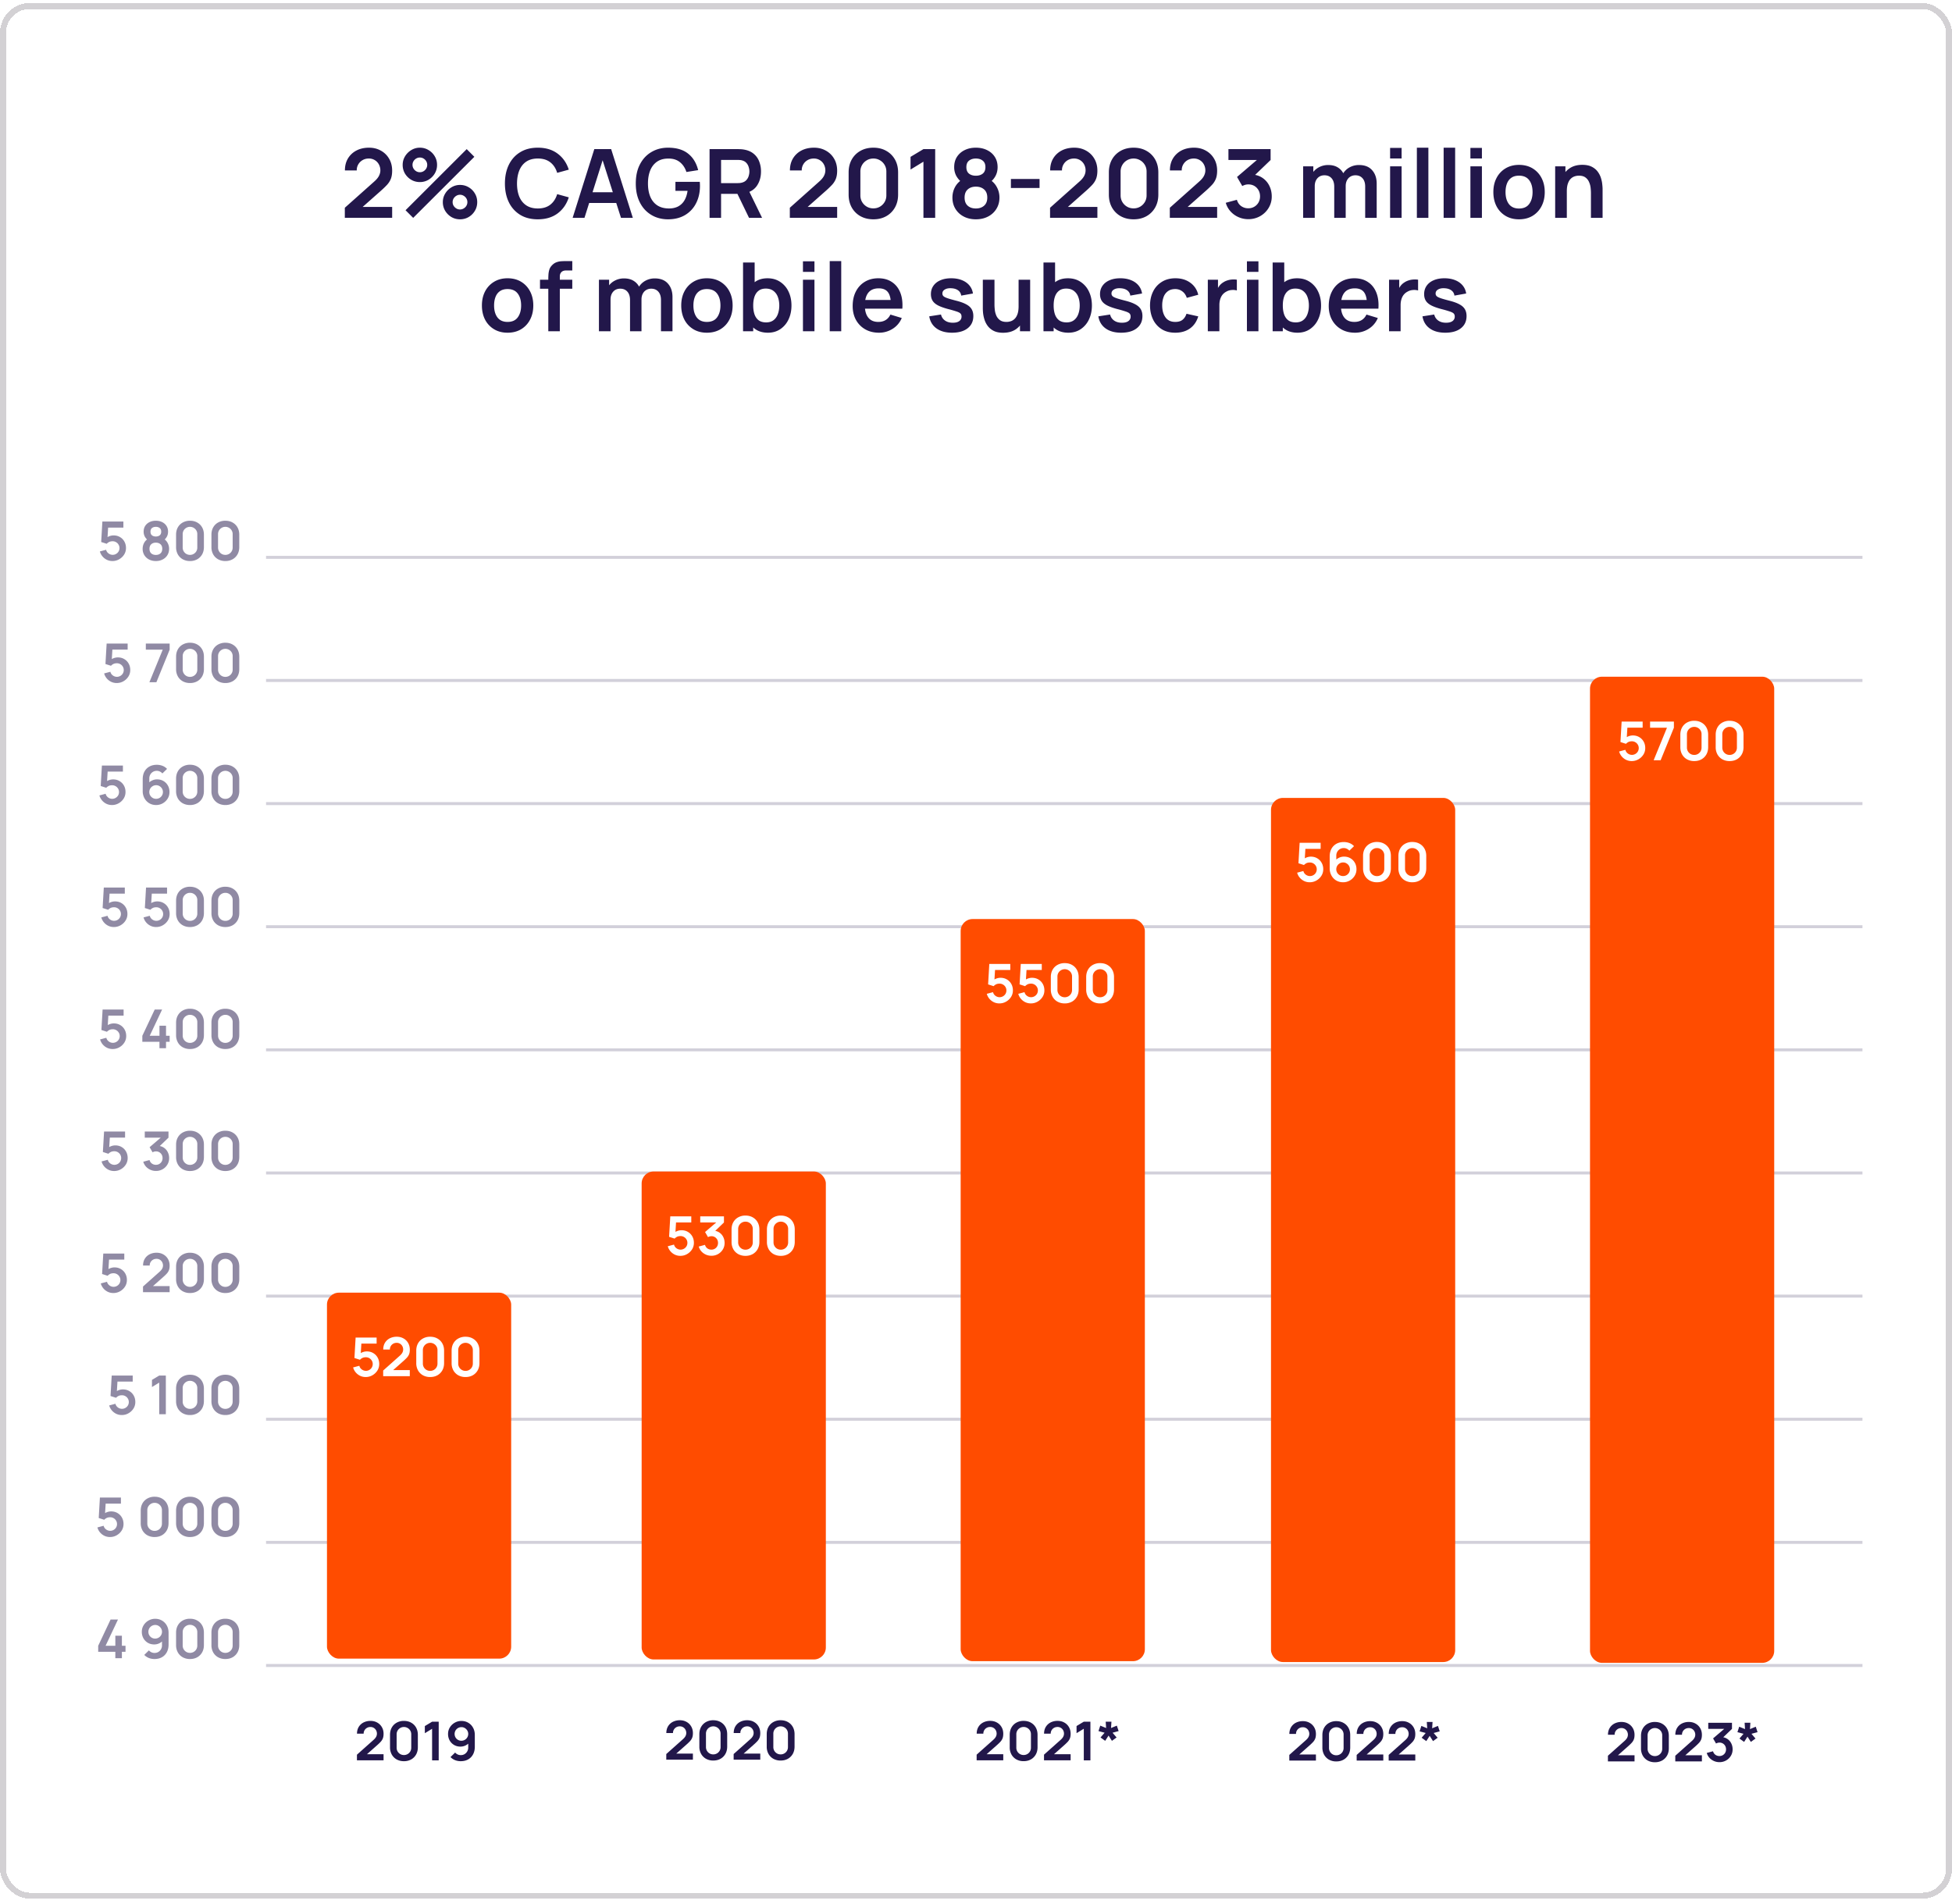 <svg xmlns="http://www.w3.org/2000/svg" width="327" height="319" fill="none" viewBox="0 0 327 319"><g filter="url(#a)"><rect width="327" height="317.628" fill="#fff" rx="5" shape-rendering="crispEdges"/><path stroke="#22174A" stroke-width=".5" d="M44.57 92.878H312m-267.43 20.63H312M44.57 134.139H312m-267.43 20.63H312M44.57 175.4H312M44.57 196.031H312m-267.43 20.63H312M44.57 237.292H312m-267.43 20.63H312m-267.43 20.63H312" opacity=".2"/><path fill="#22174A" d="M18.832 93.496c-.33 0-.637-.068-.922-.203a2.2 2.2 0 0 1-1.179-1.404l1.044-.279c.042.174.118.324.23.45.113.126.245.224.395.293a1.138 1.138 0 0 0 1.049-.05 1.118 1.118 0 0 0 .567-.986c0-.21-.053-.4-.158-.57a1.107 1.107 0 0 0-.414-.41 1.11 1.11 0 0 0-.571-.153c-.25 0-.456.045-.621.135-.162.09-.287.186-.374.288l-.927-.297.198-3.43h3.52v1.018h-2.94l.406-.383-.144 2.385-.198-.243c.168-.153.363-.267.585-.342.222-.075.436-.112.643-.112.405 0 .764.093 1.076.279.315.183.56.433.738.751.18.318.27.68.27 1.085 0 .405-.105.772-.315 1.102-.21.327-.488.588-.833.783a2.232 2.232 0 0 1-1.125.293Zm7.273 0c-.428 0-.81-.087-1.143-.261a1.963 1.963 0 0 1-.782-.725 1.994 1.994 0 0 1-.284-1.062c0-.357.082-.688.247-.994a1.85 1.85 0 0 1 .725-.734l-.022.347a2.126 2.126 0 0 1-.581-.653 1.727 1.727 0 0 1-.203-.837c0-.372.087-.694.261-.967.177-.273.419-.485.725-.635.306-.153.659-.23 1.058-.23.398 0 .751.077 1.057.23.309.15.55.362.724.635.177.273.266.595.266.967 0 .31-.066.587-.198.833a2.005 2.005 0 0 1-.59.666l-.004-.351c.312.177.55.42.715.729.168.306.252.637.252.994 0 .4-.095.753-.287 1.062-.19.31-.452.55-.788.725a2.442 2.442 0 0 1-1.148.26Zm0-1.022c.319 0 .576-.087.774-.26.201-.175.302-.43.302-.766s-.099-.59-.297-.765c-.198-.177-.457-.265-.779-.265-.317 0-.574.088-.769.265-.195.174-.292.43-.292.765 0 .336.097.591.292.765.195.174.452.261.77.261Zm0-3.087c.267 0 .483-.066.648-.198.169-.135.253-.339.253-.612 0-.273-.084-.475-.253-.607-.165-.135-.38-.203-.648-.203-.264 0-.48.068-.648.203-.165.132-.247.334-.247.607 0 .273.082.477.247.612.168.132.384.198.648.198Zm5.723 4.109a2.46 2.46 0 0 1-1.215-.293 2.13 2.13 0 0 1-.824-.823 2.46 2.46 0 0 1-.292-1.215v-2.088c0-.46.097-.864.292-1.215a2.11 2.11 0 0 1 .824-.82 2.43 2.43 0 0 1 1.215-.296c.459 0 .862.099 1.21.297a2.1 2.1 0 0 1 .824.819c.198.35.297.756.297 1.215v2.088c0 .459-.1.864-.297 1.215a2.13 2.13 0 0 1-.824.823 2.433 2.433 0 0 1-1.21.293Zm0-1.03a1.214 1.214 0 0 0 1.062-.604c.108-.186.162-.393.162-.62v-2.246a1.199 1.199 0 0 0-.603-1.062 1.189 1.189 0 0 0-.621-.167 1.19 1.19 0 0 0-.621.167 1.199 1.199 0 0 0-.603 1.062v2.245a1.214 1.214 0 0 0 .603 1.062c.186.108.393.162.62.162Zm5.924 1.03a2.46 2.46 0 0 1-1.215-.293 2.13 2.13 0 0 1-.824-.823 2.46 2.46 0 0 1-.292-1.215v-2.088c0-.46.097-.864.292-1.215a2.11 2.11 0 0 1 .824-.82 2.43 2.43 0 0 1 1.215-.296c.459 0 .862.099 1.21.297a2.1 2.1 0 0 1 .824.819c.198.35.297.756.297 1.215v2.088c0 .459-.1.864-.297 1.215a2.13 2.13 0 0 1-.824.823 2.433 2.433 0 0 1-1.21.293Zm0-1.03a1.214 1.214 0 0 0 1.062-.604c.108-.186.162-.393.162-.62v-2.246a1.199 1.199 0 0 0-.603-1.062 1.189 1.189 0 0 0-.621-.167 1.19 1.19 0 0 0-.621.167 1.199 1.199 0 0 0-.603 1.062v2.245a1.214 1.214 0 0 0 .603 1.062c.186.108.393.162.62.162Zm-18.205 21.471a2.13 2.13 0 0 1-.923-.203 2.2 2.2 0 0 1-1.179-1.404l1.044-.279c.042.174.119.324.23.45.114.126.246.224.396.293.153.069.31.103.472.103a1.151 1.151 0 0 0 .99-.562c.102-.174.153-.366.153-.576 0-.21-.052-.401-.157-.572a1.105 1.105 0 0 0-.414-.409 1.11 1.11 0 0 0-.572-.153c-.249 0-.456.045-.62.135a1.33 1.33 0 0 0-.374.288l-.927-.297.198-3.429h3.519v1.017h-2.939l.405-.383-.144 2.385-.198-.243c.168-.153.363-.267.585-.342.222-.075.437-.112.644-.112.405 0 .763.093 1.075.279.315.183.561.433.738.751.18.318.27.68.27 1.085 0 .405-.105.772-.315 1.102-.21.327-.487.588-.832.783a2.232 2.232 0 0 1-1.125.293Zm5.482-.135 2.232-5.454h-2.83v-1.026h3.99v1.026l-2.222 5.454h-1.17Zm6.801.135a2.46 2.46 0 0 1-1.215-.293 2.129 2.129 0 0 1-.823-.823 2.46 2.46 0 0 1-.293-1.215v-2.088c0-.459.098-.864.293-1.215.198-.351.472-.624.823-.819a2.43 2.43 0 0 1 1.215-.297c.46 0 .863.099 1.21.297.352.195.626.468.824.819.198.351.297.756.297 1.215v2.088c0 .459-.099.864-.297 1.215a2.129 2.129 0 0 1-.823.823 2.435 2.435 0 0 1-1.21.293Zm0-1.031a1.214 1.214 0 0 0 1.062-.603c.108-.186.162-.393.162-.621v-2.245a1.199 1.199 0 0 0-.603-1.062 1.19 1.19 0 0 0-.62-.167 1.19 1.19 0 0 0-.622.167 1.199 1.199 0 0 0-.603 1.062v2.245a1.214 1.214 0 0 0 .603 1.062c.186.108.393.162.621.162Zm5.924 1.031a2.46 2.46 0 0 1-1.215-.293 2.129 2.129 0 0 1-.824-.823 2.46 2.46 0 0 1-.292-1.215v-2.088c0-.459.097-.864.292-1.215a2.1 2.1 0 0 1 .824-.819 2.43 2.43 0 0 1 1.215-.297c.459 0 .862.099 1.21.297a2.1 2.1 0 0 1 .824.819c.198.351.297.756.297 1.215v2.088c0 .459-.1.864-.297 1.215a2.129 2.129 0 0 1-.824.823 2.435 2.435 0 0 1-1.21.293Zm0-1.031a1.214 1.214 0 0 0 1.062-.603c.108-.186.162-.393.162-.621v-2.245a1.199 1.199 0 0 0-.603-1.062 1.19 1.19 0 0 0-.621-.167 1.19 1.19 0 0 0-.621.167 1.199 1.199 0 0 0-.603 1.062v2.245a1.214 1.214 0 0 0 .603 1.062c.186.108.393.162.62.162Zm-19.001 21.472c-.33 0-.637-.068-.922-.203a2.2 2.2 0 0 1-1.179-1.404l1.044-.279c.042.174.118.324.23.45.113.126.245.224.395.293.153.069.31.103.473.103a1.151 1.151 0 0 0 .99-.562c.102-.174.153-.366.153-.576 0-.21-.053-.401-.158-.572a1.105 1.105 0 0 0-.414-.409 1.11 1.11 0 0 0-.571-.153c-.25 0-.456.045-.621.135-.162.09-.287.186-.374.288l-.927-.297.198-3.429h3.52v1.017h-2.94l.406-.383-.144 2.385-.198-.243c.168-.153.363-.267.585-.342.222-.075.436-.112.643-.112.405 0 .764.093 1.076.279.315.183.56.433.738.751.18.318.27.68.27 1.085 0 .405-.105.772-.315 1.102-.21.327-.488.588-.833.783a2.232 2.232 0 0 1-1.125.293Zm7.395 0c-.423 0-.804-.099-1.143-.297a2.204 2.204 0 0 1-.801-.833 2.454 2.454 0 0 1-.297-1.219v-1.971c0-.492.097-.92.292-1.283.198-.363.474-.643.828-.841.357-.198.771-.297 1.242-.297.327 0 .638.055.932.166.294.108.555.282.783.522l-.783.761a1.227 1.227 0 0 0-.419-.32 1.168 1.168 0 0 0-.513-.117 1.235 1.235 0 0 0-1.103.644 1.293 1.293 0 0 0-.152.616v1.076l-.198-.216c.186-.216.41-.384.67-.504a1.9 1.9 0 0 1 .82-.185c.407 0 .767.093 1.08.279.311.183.557.435.737.756.18.318.27.681.27 1.089 0 .405-.103.773-.31 1.103a2.29 2.29 0 0 1-.815.783 2.234 2.234 0 0 1-1.12.288Zm0-1.04c.21 0 .402-.049.576-.148.174-.102.312-.239.414-.41.105-.174.157-.366.157-.576a1.141 1.141 0 0 0-.567-.99 1.07 1.07 0 0 0-.571-.157c-.21 0-.402.052-.576.157a1.141 1.141 0 0 0-.01 1.971c.175.102.367.153.577.153Zm5.68 1.04a2.46 2.46 0 0 1-1.215-.293 2.129 2.129 0 0 1-.824-.823 2.46 2.46 0 0 1-.292-1.215v-2.088c0-.459.097-.864.292-1.215a2.1 2.1 0 0 1 .824-.819 2.43 2.43 0 0 1 1.215-.297c.459 0 .862.099 1.21.297a2.1 2.1 0 0 1 .824.819c.198.351.297.756.297 1.215v2.088c0 .459-.1.864-.297 1.215a2.129 2.129 0 0 1-.824.823 2.435 2.435 0 0 1-1.21.293Zm0-1.031a1.214 1.214 0 0 0 1.062-.603c.108-.186.162-.393.162-.621v-2.245a1.199 1.199 0 0 0-.603-1.062 1.19 1.19 0 0 0-.621-.167 1.19 1.19 0 0 0-.621.167 1.199 1.199 0 0 0-.603 1.062v2.245a1.214 1.214 0 0 0 .603 1.062c.186.108.393.162.62.162Zm5.924 1.031a2.46 2.46 0 0 1-1.215-.293 2.129 2.129 0 0 1-.824-.823 2.46 2.46 0 0 1-.292-1.215v-2.088c0-.459.097-.864.292-1.215a2.1 2.1 0 0 1 .824-.819 2.43 2.43 0 0 1 1.215-.297c.459 0 .862.099 1.21.297a2.1 2.1 0 0 1 .824.819c.198.351.297.756.297 1.215v2.088c0 .459-.1.864-.297 1.215a2.129 2.129 0 0 1-.824.823 2.435 2.435 0 0 1-1.21.293Zm0-1.031a1.214 1.214 0 0 0 1.062-.603c.108-.186.162-.393.162-.621v-2.245a1.199 1.199 0 0 0-.603-1.062 1.19 1.19 0 0 0-.621-.167 1.19 1.19 0 0 0-.621.167 1.199 1.199 0 0 0-.603 1.062v2.245a1.214 1.214 0 0 0 .603 1.062c.186.108.393.162.62.162Zm-18.68 21.473c-.33 0-.637-.068-.922-.203a2.2 2.2 0 0 1-1.179-1.404l1.044-.279c.041.174.118.324.229.45.114.126.246.224.396.293.153.069.31.103.473.103a1.151 1.151 0 0 0 .99-.562c.101-.174.152-.366.152-.576 0-.21-.052-.401-.157-.572a1.105 1.105 0 0 0-.414-.409 1.11 1.11 0 0 0-.572-.153c-.248 0-.455.045-.62.135a1.33 1.33 0 0 0-.374.288l-.927-.297.198-3.429h3.519v1.017h-2.939l.405-.383-.143 2.385-.199-.243c.169-.153.363-.267.585-.342.223-.075.437-.112.644-.112.405 0 .764.093 1.076.279.314.183.56.433.738.751.18.318.27.68.27 1.085 0 .405-.105.772-.316 1.102-.21.327-.487.588-.832.783a2.232 2.232 0 0 1-1.125.293Zm7.075 0c-.33 0-.637-.068-.922-.203a2.2 2.2 0 0 1-1.179-1.404l1.044-.279c.042.174.118.324.23.45.113.126.245.224.395.293.153.069.31.103.473.103a1.151 1.151 0 0 0 .99-.562c.102-.174.153-.366.153-.576 0-.21-.053-.401-.158-.572a1.105 1.105 0 0 0-.414-.409 1.11 1.11 0 0 0-.571-.153c-.25 0-.456.045-.621.135-.162.09-.287.186-.374.288l-.927-.297.198-3.429h3.52v1.017h-2.94l.406-.383-.144 2.385-.198-.243c.168-.153.363-.267.585-.342.222-.075.436-.112.643-.112.405 0 .764.093 1.076.279.315.183.56.433.738.751.18.318.27.68.27 1.085 0 .405-.105.772-.315 1.102-.21.327-.488.588-.833.783a2.232 2.232 0 0 1-1.125.293Zm5.683 0a2.46 2.46 0 0 1-1.215-.293 2.129 2.129 0 0 1-.823-.823 2.46 2.46 0 0 1-.293-1.215v-2.088c0-.459.098-.864.293-1.215.198-.351.472-.624.823-.819a2.43 2.43 0 0 1 1.215-.297c.46 0 .863.099 1.21.297.352.195.626.468.824.819.198.351.297.756.297 1.215v2.088c0 .459-.099.864-.297 1.215a2.129 2.129 0 0 1-.823.823 2.435 2.435 0 0 1-1.21.293Zm0-1.031a1.214 1.214 0 0 0 1.062-.603c.108-.186.162-.393.162-.621v-2.245a1.199 1.199 0 0 0-.603-1.062 1.19 1.19 0 0 0-.62-.167 1.19 1.19 0 0 0-.622.167 1.199 1.199 0 0 0-.603 1.062v2.245a1.214 1.214 0 0 0 .603 1.062c.186.108.393.162.621.162Zm5.924 1.031a2.46 2.46 0 0 1-1.215-.293 2.129 2.129 0 0 1-.824-.823 2.46 2.46 0 0 1-.292-1.215v-2.088c0-.459.097-.864.292-1.215a2.1 2.1 0 0 1 .824-.819 2.43 2.43 0 0 1 1.215-.297c.459 0 .862.099 1.21.297a2.1 2.1 0 0 1 .824.819c.198.351.297.756.297 1.215v2.088c0 .459-.1.864-.297 1.215a2.129 2.129 0 0 1-.824.823 2.435 2.435 0 0 1-1.21.293Zm0-1.031a1.214 1.214 0 0 0 1.062-.603c.108-.186.162-.393.162-.621v-2.245a1.199 1.199 0 0 0-.603-1.062 1.19 1.19 0 0 0-.621-.167 1.19 1.19 0 0 0-.621.167 1.199 1.199 0 0 0-.603 1.062v2.245a1.214 1.214 0 0 0 .603 1.062c.186.108.393.162.62.162ZM18.87 175.261a2.13 2.13 0 0 1-.923-.202 2.2 2.2 0 0 1-1.179-1.404l1.044-.279c.042.174.119.324.23.45.114.126.246.223.396.292a1.138 1.138 0 0 0 1.048-.049 1.118 1.118 0 0 0 .567-.986c0-.21-.052-.4-.157-.571a1.108 1.108 0 0 0-.414-.41 1.11 1.11 0 0 0-.572-.153c-.249 0-.456.045-.62.135a1.33 1.33 0 0 0-.374.288l-.927-.297.198-3.429h3.519v1.017h-2.939l.405-.382-.144 2.385-.198-.243c.168-.153.363-.267.585-.342a2.01 2.01 0 0 1 .644-.113c.405 0 .763.093 1.075.279.315.183.561.434.738.752.18.318.27.679.27 1.084s-.105.773-.315 1.103c-.21.327-.487.588-.832.783a2.231 2.231 0 0 1-1.125.292Zm7.845-.135v-1.071h-2.872v-1.012l2.075-4.397h1.238l-2.075 4.397h1.634v-1.688h1.098v1.688h.607v1.012h-.608v1.071h-1.098Zm5.115.135a2.46 2.46 0 0 1-1.215-.292 2.131 2.131 0 0 1-.823-.824 2.46 2.46 0 0 1-.293-1.215v-2.088c0-.459.098-.864.293-1.215.198-.351.472-.624.823-.819a2.43 2.43 0 0 1 1.215-.297c.46 0 .863.099 1.21.297.352.195.626.468.824.819.198.351.297.756.297 1.215v2.088c0 .459-.099.864-.297 1.215a2.131 2.131 0 0 1-.823.824c-.348.195-.752.292-1.21.292Zm0-1.03a1.214 1.214 0 0 0 1.062-.603c.108-.186.162-.393.162-.621v-2.246a1.199 1.199 0 0 0-.603-1.062 1.188 1.188 0 0 0-.62-.166 1.19 1.19 0 0 0-.622.166 1.199 1.199 0 0 0-.603 1.062v2.246a1.214 1.214 0 0 0 .603 1.062c.186.108.393.162.621.162Zm5.924 1.03a2.46 2.46 0 0 1-1.215-.292 2.131 2.131 0 0 1-.824-.824 2.46 2.46 0 0 1-.292-1.215v-2.088c0-.459.097-.864.292-1.215a2.1 2.1 0 0 1 .824-.819 2.43 2.43 0 0 1 1.215-.297c.459 0 .862.099 1.21.297a2.1 2.1 0 0 1 .824.819c.198.351.297.756.297 1.215v2.088c0 .459-.1.864-.297 1.215a2.131 2.131 0 0 1-.824.824c-.348.195-.751.292-1.21.292Zm0-1.03a1.214 1.214 0 0 0 1.062-.603c.108-.186.162-.393.162-.621v-2.246a1.199 1.199 0 0 0-.603-1.062 1.188 1.188 0 0 0-.621-.166c-.228 0-.435.055-.621.166a1.199 1.199 0 0 0-.603 1.062v2.246a1.214 1.214 0 0 0 .603 1.062c.186.108.393.162.62.162Zm-18.638 21.471a2.13 2.13 0 0 1-.923-.202 2.2 2.2 0 0 1-1.179-1.404l1.044-.279c.042.174.119.324.23.45.114.126.246.223.396.292a1.138 1.138 0 0 0 1.048-.049 1.118 1.118 0 0 0 .567-.986c0-.21-.052-.4-.157-.571a1.108 1.108 0 0 0-.414-.41 1.11 1.11 0 0 0-.572-.153c-.249 0-.456.045-.62.135a1.33 1.33 0 0 0-.374.288l-.927-.297.198-3.429h3.519v1.017h-2.939l.405-.382-.144 2.385-.198-.243c.168-.153.363-.267.585-.342a2.01 2.01 0 0 1 .644-.113c.405 0 .763.093 1.075.279.315.183.561.434.738.752.18.318.27.679.27 1.084s-.105.773-.315 1.103c-.21.327-.487.588-.832.783a2.231 2.231 0 0 1-1.125.292Zm7.008-.013c-.324 0-.63-.063-.918-.189a2.225 2.225 0 0 1-.752-.536 2.07 2.07 0 0 1-.454-.819l1.048-.283c.075.258.212.457.41.598.2.138.421.206.661.203.213 0 .404-.05.572-.149.168-.099.3-.232.396-.4.096-.171.144-.362.144-.572 0-.321-.104-.589-.31-.805a1.06 1.06 0 0 0-.802-.324c-.099 0-.196.013-.292.04a1.32 1.32 0 0 0-.27.113l-.495-.855 2.178-1.863.094.261h-3.082v-1.022h3.973v1.026l-1.75 1.683-.01-.319c.394.027.728.136 1.004.328.28.192.492.44.64.743.15.303.224.634.224.994 0 .408-.1.774-.301 1.098a2.169 2.169 0 0 1-.801.77 2.231 2.231 0 0 1-1.107.279Zm5.706.013a2.46 2.46 0 0 1-1.215-.292 2.131 2.131 0 0 1-.823-.824 2.46 2.46 0 0 1-.293-1.215v-2.088c0-.459.098-.864.293-1.215.198-.351.472-.624.823-.819a2.43 2.43 0 0 1 1.215-.297c.46 0 .863.099 1.21.297.352.195.626.468.824.819.198.351.297.756.297 1.215v2.088c0 .459-.099.864-.297 1.215a2.131 2.131 0 0 1-.823.824c-.348.195-.752.292-1.21.292Zm0-1.03a1.214 1.214 0 0 0 1.062-.603c.108-.186.162-.393.162-.621v-2.246a1.199 1.199 0 0 0-.603-1.062 1.188 1.188 0 0 0-.62-.166 1.19 1.19 0 0 0-.622.166 1.199 1.199 0 0 0-.603 1.062v2.246a1.214 1.214 0 0 0 .603 1.062c.186.108.393.162.621.162Zm5.924 1.03a2.46 2.46 0 0 1-1.215-.292 2.131 2.131 0 0 1-.824-.824 2.46 2.46 0 0 1-.292-1.215v-2.088c0-.459.097-.864.292-1.215a2.1 2.1 0 0 1 .824-.819 2.43 2.43 0 0 1 1.215-.297c.459 0 .862.099 1.21.297a2.1 2.1 0 0 1 .824.819c.198.351.297.756.297 1.215v2.088c0 .459-.1.864-.297 1.215a2.131 2.131 0 0 1-.824.824c-.348.195-.751.292-1.21.292Zm0-1.03a1.214 1.214 0 0 0 1.062-.603c.108-.186.162-.393.162-.621v-2.246a1.199 1.199 0 0 0-.603-1.062 1.188 1.188 0 0 0-.621-.166c-.228 0-.435.055-.621.166a1.199 1.199 0 0 0-.603 1.062v2.246a1.214 1.214 0 0 0 .603 1.062c.186.108.393.162.62.162Zm-18.77 21.472c-.33 0-.637-.067-.922-.202a2.2 2.2 0 0 1-1.179-1.404l1.044-.279c.042.174.118.324.23.45.113.126.245.223.395.292a1.138 1.138 0 0 0 1.049-.049 1.118 1.118 0 0 0 .567-.986c0-.21-.053-.4-.158-.571a1.108 1.108 0 0 0-.414-.41 1.11 1.11 0 0 0-.571-.153c-.25 0-.456.045-.621.135-.162.09-.287.186-.374.288l-.927-.297.198-3.429h3.52v1.017h-2.94l.406-.382-.144 2.385-.198-.243c.168-.153.363-.267.585-.342.222-.075.436-.113.643-.113.405 0 .764.093 1.076.279.315.183.56.434.738.752.18.318.27.679.27 1.084s-.105.773-.315 1.103c-.21.327-.488.588-.833.783a2.231 2.231 0 0 1-1.125.292Zm4.974-.144v-.945l2.772-2.47c.216-.192.366-.374.45-.545a1.12 1.12 0 0 0 .126-.495 1.17 1.17 0 0 0-.14-.576 1.047 1.047 0 0 0-.95-.553c-.224 0-.424.052-.598.157a1.094 1.094 0 0 0-.4.41 1.044 1.044 0 0 0-.135.553h-1.116c0-.432.096-.808.288-1.129.195-.321.462-.57.8-.747a2.539 2.539 0 0 1 1.184-.266c.414 0 .786.093 1.116.279.33.183.59.438.779.765.189.324.283.698.283 1.121 0 .309-.042.568-.126.778-.084.21-.21.404-.378.581-.165.177-.37.373-.616.589l-1.967 1.742-.099-.27h3.186V216h-4.46Zm7.872.144a2.46 2.46 0 0 1-1.215-.292 2.131 2.131 0 0 1-.823-.824 2.46 2.46 0 0 1-.293-1.215v-2.088c0-.459.098-.864.293-1.215.198-.351.472-.624.823-.819a2.43 2.43 0 0 1 1.215-.297c.46 0 .863.099 1.21.297.352.195.626.468.824.819.198.351.297.756.297 1.215v2.088c0 .459-.099.864-.297 1.215a2.131 2.131 0 0 1-.823.824c-.348.195-.752.292-1.21.292Zm0-1.03a1.214 1.214 0 0 0 1.062-.603c.108-.186.162-.393.162-.621v-2.246a1.199 1.199 0 0 0-.603-1.062 1.188 1.188 0 0 0-.62-.166 1.19 1.19 0 0 0-.622.166 1.199 1.199 0 0 0-.603 1.062v2.246a1.214 1.214 0 0 0 .603 1.062c.186.108.393.162.621.162Zm5.924 1.03a2.46 2.46 0 0 1-1.215-.292 2.131 2.131 0 0 1-.824-.824 2.46 2.46 0 0 1-.292-1.215v-2.088c0-.459.097-.864.292-1.215a2.1 2.1 0 0 1 .824-.819 2.43 2.43 0 0 1 1.215-.297c.459 0 .862.099 1.21.297a2.1 2.1 0 0 1 .824.819c.198.351.297.756.297 1.215v2.088c0 .459-.1.864-.297 1.215a2.131 2.131 0 0 1-.824.824c-.348.195-.751.292-1.21.292Zm0-1.03a1.214 1.214 0 0 0 1.062-.603c.108-.186.162-.393.162-.621v-2.246a1.199 1.199 0 0 0-.603-1.062 1.188 1.188 0 0 0-.621-.166c-.228 0-.435.055-.621.166a1.199 1.199 0 0 0-.603 1.062v2.246a1.214 1.214 0 0 0 .603 1.062c.186.108.393.162.62.162Zm-17.358 21.472a2.13 2.13 0 0 1-.923-.203 2.2 2.2 0 0 1-1.179-1.404l1.044-.279c.042.174.119.324.23.45.114.126.246.224.396.293.153.069.31.103.472.103a1.151 1.151 0 0 0 .99-.562c.102-.174.153-.366.153-.576 0-.21-.052-.401-.157-.572a1.105 1.105 0 0 0-.414-.409 1.11 1.11 0 0 0-.572-.153c-.249 0-.456.045-.62.135a1.33 1.33 0 0 0-.374.288l-.927-.297.198-3.429h3.519v1.017h-2.939l.405-.383-.144 2.385-.198-.243c.168-.153.363-.267.585-.342.222-.075.437-.112.644-.112.405 0 .763.093 1.075.279.315.183.561.433.738.751.18.318.27.68.27 1.085 0 .405-.105.772-.315 1.102-.21.327-.487.588-.832.783a2.232 2.232 0 0 1-1.125.293Zm6.278-.135v-5.297l-1.215.743V230.7l1.215-.729h1.107v6.48h-1.107Zm5.153.135a2.46 2.46 0 0 1-1.215-.293 2.129 2.129 0 0 1-.824-.823 2.46 2.46 0 0 1-.292-1.215v-2.088c0-.459.097-.864.292-1.215a2.1 2.1 0 0 1 .824-.819 2.43 2.43 0 0 1 1.215-.297c.459 0 .862.099 1.21.297a2.1 2.1 0 0 1 .824.819c.198.351.297.756.297 1.215v2.088c0 .459-.1.864-.297 1.215a2.129 2.129 0 0 1-.824.823 2.435 2.435 0 0 1-1.21.293Zm0-1.031a1.214 1.214 0 0 0 1.062-.603c.108-.186.162-.393.162-.621v-2.245a1.199 1.199 0 0 0-.603-1.062 1.19 1.19 0 0 0-.621-.167 1.19 1.19 0 0 0-.621.167 1.199 1.199 0 0 0-.603 1.062v2.245a1.214 1.214 0 0 0 .603 1.062c.186.108.393.162.62.162Zm5.923 1.031a2.46 2.46 0 0 1-1.215-.293 2.129 2.129 0 0 1-.823-.823 2.46 2.46 0 0 1-.293-1.215v-2.088c0-.459.098-.864.293-1.215.198-.351.472-.624.823-.819a2.43 2.43 0 0 1 1.215-.297c.46 0 .863.099 1.21.297.352.195.626.468.824.819.198.351.297.756.297 1.215v2.088c0 .459-.099.864-.297 1.215a2.129 2.129 0 0 1-.823.823 2.435 2.435 0 0 1-1.21.293Zm0-1.031a1.214 1.214 0 0 0 1.062-.603c.108-.186.162-.393.162-.621v-2.245a1.199 1.199 0 0 0-.603-1.062 1.19 1.19 0 0 0-.62-.167 1.19 1.19 0 0 0-.622.167 1.199 1.199 0 0 0-.603 1.062v2.245a1.214 1.214 0 0 0 .603 1.062c.186.108.393.162.621.162Zm-19.33 21.472a2.13 2.13 0 0 1-.923-.202 2.2 2.2 0 0 1-1.179-1.404l1.044-.279c.042.174.118.324.23.45.113.126.245.223.395.292a1.138 1.138 0 0 0 1.049-.049 1.118 1.118 0 0 0 .567-.986c0-.21-.053-.4-.158-.571a1.108 1.108 0 0 0-.414-.41 1.11 1.11 0 0 0-.571-.153c-.25 0-.456.045-.621.135-.162.09-.287.186-.374.288l-.927-.297.198-3.429h3.52v1.017h-2.94l.406-.382-.144 2.385-.198-.243c.168-.153.363-.267.585-.342.222-.075.436-.113.643-.113.405 0 .764.093 1.076.279.315.183.56.434.738.752.18.318.27.679.27 1.084s-.105.773-.315 1.103c-.21.327-.488.588-.833.783a2.231 2.231 0 0 1-1.125.292Zm7.484 0a2.46 2.46 0 0 1-1.215-.292 2.131 2.131 0 0 1-.824-.824 2.46 2.46 0 0 1-.292-1.215v-2.088c0-.459.097-.864.292-1.215a2.1 2.1 0 0 1 .824-.819 2.43 2.43 0 0 1 1.215-.297c.459 0 .862.099 1.21.297a2.1 2.1 0 0 1 .824.819c.198.351.297.756.297 1.215v2.088c0 .459-.1.864-.297 1.215a2.131 2.131 0 0 1-.824.824c-.348.195-.751.292-1.21.292Zm0-1.03a1.214 1.214 0 0 0 1.062-.603c.108-.186.162-.393.162-.621v-2.246a1.199 1.199 0 0 0-.603-1.062 1.188 1.188 0 0 0-.621-.166c-.228 0-.435.055-.621.166a1.199 1.199 0 0 0-.603 1.062v2.246a1.214 1.214 0 0 0 .603 1.062c.186.108.393.162.62.162Zm5.924 1.03a2.46 2.46 0 0 1-1.215-.292 2.131 2.131 0 0 1-.824-.824 2.46 2.46 0 0 1-.292-1.215v-2.088c0-.459.097-.864.292-1.215a2.1 2.1 0 0 1 .824-.819 2.43 2.43 0 0 1 1.215-.297c.459 0 .862.099 1.21.297a2.1 2.1 0 0 1 .824.819c.198.351.297.756.297 1.215v2.088c0 .459-.1.864-.297 1.215a2.131 2.131 0 0 1-.824.824c-.348.195-.751.292-1.21.292Zm0-1.03a1.214 1.214 0 0 0 1.062-.603c.108-.186.162-.393.162-.621v-2.246a1.199 1.199 0 0 0-.603-1.062 1.188 1.188 0 0 0-.621-.166c-.228 0-.435.055-.621.166a1.199 1.199 0 0 0-.603 1.062v2.246a1.214 1.214 0 0 0 .603 1.062c.186.108.393.162.62.162Zm5.924 1.03a2.46 2.46 0 0 1-1.215-.292 2.131 2.131 0 0 1-.824-.824 2.46 2.46 0 0 1-.292-1.215v-2.088c0-.459.097-.864.292-1.215a2.1 2.1 0 0 1 .824-.819 2.43 2.43 0 0 1 1.215-.297c.459 0 .862.099 1.21.297a2.1 2.1 0 0 1 .824.819c.198.351.297.756.297 1.215v2.088c0 .459-.1.864-.297 1.215a2.131 2.131 0 0 1-.824.824c-.348.195-.751.292-1.21.292Zm0-1.03a1.214 1.214 0 0 0 1.062-.603c.108-.186.162-.393.162-.621v-2.246a1.199 1.199 0 0 0-.603-1.062 1.188 1.188 0 0 0-.621-.166c-.228 0-.435.055-.621.166a1.199 1.199 0 0 0-.603 1.062v2.246a1.214 1.214 0 0 0 .603 1.062c.186.108.393.162.62.162ZM19.32 277.333v-1.071h-2.87v-1.012l2.074-4.397h1.238l-2.075 4.397h1.634v-1.688h1.098v1.688h.607v1.012h-.607v1.071H19.32Zm6.68-6.606c.422 0 .803.101 1.142.302.34.198.606.474.801.828.198.351.297.756.297 1.215v1.975c0 .489-.099.917-.297 1.283a2.06 2.06 0 0 1-.823.841c-.354.198-.768.297-1.242.297-.327 0-.636-.055-.927-.166a2.242 2.242 0 0 1-.783-.522l.778-.761c.117.135.257.242.419.32.165.075.336.112.513.112.252 0 .472-.058.661-.175a1.263 1.263 0 0 0 .598-1.08v-1.076l.194.216a1.949 1.949 0 0 1-1.49.689c-.404 0-.764-.093-1.08-.279a2.028 2.028 0 0 1-.737-.756 2.217 2.217 0 0 1-.266-1.089c0-.405.102-.771.306-1.098a2.24 2.24 0 0 1 .815-.783 2.224 2.224 0 0 1 1.12-.293Zm0 1.035a1.141 1.141 0 0 0-1.143 1.139c0 .21.049.402.148.576a1.118 1.118 0 0 0 .986.567 1.141 1.141 0 0 0 .99-.567c.104-.174.157-.366.157-.576a1.08 1.08 0 0 0-.153-.563 1.176 1.176 0 0 0-.414-.418 1.07 1.07 0 0 0-.572-.158Zm5.828 5.706a2.46 2.46 0 0 1-1.215-.292 2.131 2.131 0 0 1-.824-.824 2.46 2.46 0 0 1-.292-1.215v-2.088c0-.459.097-.864.292-1.215a2.1 2.1 0 0 1 .824-.819 2.43 2.43 0 0 1 1.215-.297c.459 0 .862.099 1.21.297a2.1 2.1 0 0 1 .824.819c.198.351.297.756.297 1.215v2.088c0 .459-.1.864-.297 1.215a2.131 2.131 0 0 1-.824.824c-.348.195-.751.292-1.21.292Zm0-1.03a1.214 1.214 0 0 0 1.062-.603c.108-.186.162-.393.162-.621v-2.246a1.199 1.199 0 0 0-.603-1.062 1.188 1.188 0 0 0-.621-.166c-.228 0-.435.055-.621.166a1.199 1.199 0 0 0-.603 1.062v2.246a1.214 1.214 0 0 0 .603 1.062c.186.108.393.162.62.162Zm5.924 1.03a2.46 2.46 0 0 1-1.215-.292 2.131 2.131 0 0 1-.824-.824 2.46 2.46 0 0 1-.292-1.215v-2.088c0-.459.097-.864.292-1.215a2.1 2.1 0 0 1 .824-.819 2.43 2.43 0 0 1 1.215-.297c.459 0 .862.099 1.21.297a2.1 2.1 0 0 1 .824.819c.198.351.297.756.297 1.215v2.088c0 .459-.1.864-.297 1.215a2.131 2.131 0 0 1-.824.824c-.348.195-.751.292-1.21.292Zm0-1.03a1.214 1.214 0 0 0 1.062-.603c.108-.186.162-.393.162-.621v-2.246a1.199 1.199 0 0 0-.603-1.062 1.188 1.188 0 0 0-.621-.166c-.228 0-.435.055-.621.166a1.199 1.199 0 0 0-.603 1.062v2.246a1.214 1.214 0 0 0 .603 1.062c.186.108.393.162.62.162Z" opacity=".5"/><path fill="#22174A" d="M57.765 35.984v-1.68l4.928-4.392c.384-.341.65-.664.8-.968.15-.304.224-.598.224-.88a2.07 2.07 0 0 0-.248-1.024 1.86 1.86 0 0 0-.688-.72 1.879 1.879 0 0 0-1-.264c-.4 0-.755.093-1.064.28a1.943 1.943 0 0 0-.712.728 1.86 1.86 0 0 0-.24.984h-1.984c0-.768.17-1.438.512-2.008a3.56 3.56 0 0 1 1.424-1.328c.608-.315 1.31-.472 2.104-.472.736 0 1.398.165 1.984.496a3.57 3.57 0 0 1 1.384 1.36c.336.576.504 1.24.504 1.992 0 .55-.075 1.01-.224 1.384-.15.373-.373.717-.672 1.032-.293.314-.659.664-1.096 1.048l-3.496 3.096-.176-.48h5.664v1.816h-7.928ZM69.216 36l-1.28-1.28 10.248-10.24 1.28 1.288L69.216 36Zm7.848.24c-.528 0-1.01-.128-1.448-.384a3.033 3.033 0 0 1-1.04-1.04 2.785 2.785 0 0 1-.392-1.456c0-.523.134-1.003.4-1.44a3.055 3.055 0 0 1 1.056-1.048 2.726 2.726 0 0 1 1.424-.392c.528 0 1.011.13 1.448.392a2.86 2.86 0 0 1 1.04 1.04c.262.432.392.915.392 1.448 0 .533-.13 1.019-.392 1.456a2.944 2.944 0 0 1-1.04 1.04c-.437.256-.92.384-1.448.384Zm0-1.648c.22 0 .422-.056.608-.168.192-.112.344-.261.456-.448.112-.187.168-.392.168-.616 0-.224-.056-.43-.168-.616a1.266 1.266 0 0 0-.456-.448 1.16 1.16 0 0 0-.608-.168c-.224 0-.429.056-.616.168a1.356 1.356 0 0 0-.456.448 1.175 1.175 0 0 0-.168.616c0 .224.056.43.168.616.118.187.27.336.456.448.187.112.392.168.616.168ZM70.336 30c-.528 0-1.01-.128-1.448-.384a3.011 3.011 0 0 1-1.048-1.04 2.83 2.83 0 0 1-.384-1.456c0-.523.134-1.003.4-1.44a3.055 3.055 0 0 1 1.056-1.048 2.726 2.726 0 0 1 1.424-.392c.528 0 1.008.13 1.44.392a2.91 2.91 0 0 1 1.048 1.04c.262.432.392.915.392 1.448a2.78 2.78 0 0 1-.392 1.456 2.99 2.99 0 0 1-1.048 1.04 2.772 2.772 0 0 1-1.44.384Zm0-1.648c.224 0 .43-.056.616-.168a1.29 1.29 0 0 0 .448-.448c.112-.187.168-.392.168-.616 0-.224-.056-.43-.168-.616a1.286 1.286 0 0 0-.448-.448 1.175 1.175 0 0 0-.616-.168c-.224 0-.429.056-.616.168a1.286 1.286 0 0 0-.448.448 1.175 1.175 0 0 0-.168.616c0 .224.056.43.168.616.112.186.262.336.448.448.187.112.392.168.616.168Zm19.762 7.888c-1.152 0-2.139-.25-2.96-.752a5.024 5.024 0 0 1-1.896-2.112c-.438-.901-.656-1.947-.656-3.136 0-1.19.218-2.235.656-3.136.442-.901 1.074-1.603 1.896-2.104.821-.507 1.808-.76 2.96-.76 1.328 0 2.434.333 3.32 1 .885.661 1.506 1.555 1.864 2.68l-1.944.536c-.224-.752-.606-1.339-1.144-1.76-.539-.427-1.238-.64-2.096-.64-.774 0-1.419.173-1.936.52-.512.346-.899.834-1.16 1.464-.256.624-.387 1.357-.392 2.2 0 .843.128 1.579.384 2.208.261.624.65 1.11 1.168 1.456.517.346 1.162.52 1.936.52.858 0 1.557-.213 2.096-.64.538-.427.92-1.014 1.144-1.76l1.944.536c-.358 1.125-.979 2.021-1.864 2.688-.886.661-1.992.992-3.32.992Zm5.828-.24 3.632-11.52h2.824L106.014 36h-1.984l-3.296-10.336h.432L97.91 36h-1.984Zm2.024-2.496v-1.8h6.048v1.8H97.95Zm13.95 2.736c-.747 0-1.448-.13-2.104-.392a5.023 5.023 0 0 1-1.72-1.168c-.491-.512-.875-1.139-1.152-1.88-.278-.747-.416-1.6-.416-2.56 0-1.259.234-2.333.704-3.224.469-.896 1.112-1.581 1.928-2.056.816-.48 1.736-.72 2.76-.72 1.418 0 2.541.33 3.368.992.832.656 1.394 1.579 1.688 2.768l-1.968.312c-.219-.683-.576-1.227-1.072-1.632-.496-.41-1.128-.616-1.896-.616-.774-.01-1.416.157-1.928.504-.512.346-.899.834-1.16 1.464-.256.63-.384 1.365-.384 2.208 0 .843.128 1.576.384 2.2.256.619.64 1.101 1.152 1.448.517.346 1.162.525 1.936.536.581.005 1.09-.099 1.528-.312a2.678 2.678 0 0 0 1.072-.984c.277-.443.464-.995.56-1.656h-2.032V29.96h4.08c.01.085.018.21.024.376l.008.296c0 1.088-.216 2.056-.648 2.904a4.79 4.79 0 0 1-1.84 1.984c-.8.48-1.758.72-2.872.72Zm6.966-.24V24.48h4.76c.112 0 .256.005.432.016.176.005.339.021.488.048.667.101 1.216.322 1.648.664.438.341.76.773.968 1.296a4.48 4.48 0 0 1 .32 1.728c0 .939-.237 1.747-.712 2.424-.474.672-1.202 1.088-2.184 1.248l-.824.072h-2.968V36h-1.928Zm6.616 0-2.272-4.688 1.96-.432 2.496 5.12h-2.184Zm-4.688-5.824h2.752c.107 0 .227-.005.36-.016a1.88 1.88 0 0 0 .368-.064c.32-.08.571-.221.752-.424.187-.203.318-.432.392-.688.08-.256.12-.507.12-.752s-.04-.496-.12-.752a1.694 1.694 0 0 0-.392-.696c-.181-.203-.432-.344-.752-.424a1.558 1.558 0 0 0-.368-.056 4.528 4.528 0 0 0-.36-.016h-2.752v3.888Zm11.518 5.808v-1.68l4.928-4.392c.384-.341.651-.664.8-.968a2 2 0 0 0 .224-.88 2.08 2.08 0 0 0-.248-1.024 1.86 1.86 0 0 0-.688-.72 1.878 1.878 0 0 0-1-.264c-.4 0-.755.093-1.064.28a1.945 1.945 0 0 0-.712.728 1.852 1.852 0 0 0-.24.984h-1.984c0-.768.171-1.438.512-2.008a3.56 3.56 0 0 1 1.424-1.328c.608-.315 1.309-.472 2.104-.472.736 0 1.397.165 1.984.496a3.567 3.567 0 0 1 1.384 1.36c.336.576.504 1.24.504 1.992 0 .55-.075 1.01-.224 1.384a3.234 3.234 0 0 1-.672 1.032 15.45 15.45 0 0 1-1.096 1.048l-3.496 3.096-.176-.48h5.664v1.816h-7.928Zm13.995.256c-.816 0-1.536-.174-2.16-.52a3.787 3.787 0 0 1-1.464-1.464c-.346-.624-.52-1.344-.52-2.16v-3.712c0-.816.174-1.536.52-2.16a3.73 3.73 0 0 1 1.464-1.456c.624-.352 1.344-.528 2.16-.528.816 0 1.534.176 2.152.528a3.73 3.73 0 0 1 1.464 1.456c.352.624.528 1.344.528 2.16v3.712c0 .816-.176 1.536-.528 2.16a3.787 3.787 0 0 1-1.464 1.464c-.618.346-1.336.52-2.152.52Zm0-1.832c.406 0 .774-.096 1.104-.288.331-.197.592-.459.784-.784.192-.33.288-.699.288-1.104V28.24c0-.41-.096-.779-.288-1.104a2.124 2.124 0 0 0-.784-.784 2.11 2.11 0 0 0-1.104-.296c-.405 0-.773.098-1.104.296-.33.192-.592.453-.784.784a2.13 2.13 0 0 0-.288 1.104v3.992c0 .405.096.773.288 1.104.192.325.454.587.784.784a2.16 2.16 0 0 0 1.104.288ZM154.695 36v-9.416l-2.16 1.32v-2.128l2.16-1.296h1.968V36h-1.968Zm8.783.24c-.763 0-1.44-.155-2.032-.464a3.491 3.491 0 0 1-1.392-1.288c-.336-.55-.504-1.179-.504-1.888 0-.635.147-1.224.44-1.768a3.29 3.29 0 0 1 1.288-1.304l-.04.616a3.77 3.77 0 0 1-1.032-1.16 3.071 3.071 0 0 1-.36-1.488c0-.662.155-1.235.464-1.72a3.156 3.156 0 0 1 1.288-1.128c.544-.272 1.171-.408 1.88-.408.709 0 1.336.136 1.88.408.549.267.979.643 1.288 1.128.315.485.472 1.058.472 1.72 0 .55-.117 1.043-.352 1.48-.229.437-.579.832-1.048 1.184l-.008-.624c.555.314.979.746 1.272 1.296a3.61 3.61 0 0 1 .448 1.768c0 .71-.171 1.338-.512 1.888a3.48 3.48 0 0 1-1.4 1.288c-.592.31-1.272.464-2.04.464Zm0-1.816c.565 0 1.024-.155 1.376-.464.357-.31.536-.763.536-1.36 0-.598-.176-1.05-.528-1.36-.352-.315-.813-.472-1.384-.472-.565 0-1.021.157-1.368.472-.347.31-.52.762-.52 1.36 0 .597.173 1.05.52 1.36.347.31.803.464 1.368.464Zm0-5.488c.475 0 .859-.117 1.152-.352.299-.24.448-.603.448-1.088 0-.485-.149-.845-.448-1.08-.293-.24-.677-.36-1.152-.36-.469 0-.853.12-1.152.36-.293.235-.44.595-.44 1.08 0 .485.147.848.44 1.088.299.235.683.352 1.152.352Zm5.869 2.056V29.48h4.8v1.512h-4.8Zm6.559 4.992v-1.68l4.928-4.392c.384-.341.65-.664.8-.968a2 2 0 0 0 .224-.88 2.08 2.08 0 0 0-.248-1.024 1.868 1.868 0 0 0-1.688-.984c-.4 0-.755.093-1.064.28a1.937 1.937 0 0 0-.712.728 1.852 1.852 0 0 0-.24.984h-1.984c0-.768.17-1.438.512-2.008a3.553 3.553 0 0 1 1.424-1.328c.608-.315 1.309-.472 2.104-.472.736 0 1.397.165 1.984.496a3.574 3.574 0 0 1 1.384 1.36c.336.576.504 1.24.504 1.992 0 .55-.075 1.01-.224 1.384-.15.373-.374.717-.672 1.032a15.67 15.67 0 0 1-1.096 1.048l-3.496 3.096-.176-.48h5.664v1.816h-7.928Zm13.995.256c-.816 0-1.536-.174-2.16-.52a3.787 3.787 0 0 1-1.464-1.464c-.347-.624-.52-1.344-.52-2.16v-3.712c0-.816.173-1.536.52-2.16a3.73 3.73 0 0 1 1.464-1.456c.624-.352 1.344-.528 2.16-.528.816 0 1.533.176 2.152.528a3.73 3.73 0 0 1 1.464 1.456c.352.624.528 1.344.528 2.16v3.712c0 .816-.176 1.536-.528 2.16a3.787 3.787 0 0 1-1.464 1.464c-.619.346-1.336.52-2.152.52Zm0-1.832a2.16 2.16 0 0 0 1.104-.288c.331-.197.592-.459.784-.784.192-.33.288-.699.288-1.104V28.24c0-.41-.096-.779-.288-1.104a2.124 2.124 0 0 0-.784-.784 2.114 2.114 0 0 0-1.104-.296c-.405 0-.773.098-1.104.296a2.124 2.124 0 0 0-.784.784 2.13 2.13 0 0 0-.288 1.104v3.992c0 .405.096.773.288 1.104.192.325.453.587.784.784a2.16 2.16 0 0 0 1.104.288Zm6.067 1.576v-1.68l4.928-4.392c.384-.341.651-.664.8-.968.15-.304.224-.598.224-.88a2.07 2.07 0 0 0-.248-1.024 1.853 1.853 0 0 0-.688-.72 1.878 1.878 0 0 0-1-.264c-.4 0-.754.093-1.064.28a1.945 1.945 0 0 0-.712.728 1.87 1.87 0 0 0-.24.984h-1.984c0-.768.171-1.438.512-2.008a3.566 3.566 0 0 1 1.424-1.328c.608-.315 1.31-.472 2.104-.472.736 0 1.398.165 1.984.496a3.567 3.567 0 0 1 1.384 1.36c.336.576.504 1.24.504 1.992 0 .55-.074 1.01-.224 1.384a3.234 3.234 0 0 1-.672 1.032 15.37 15.37 0 0 1-1.096 1.048l-3.496 3.096-.176-.48h5.664v1.816h-7.928Zm13.148.232c-.576 0-1.12-.112-1.632-.336a3.948 3.948 0 0 1-1.336-.952 3.67 3.67 0 0 1-.808-1.456l1.864-.504c.133.458.376.813.728 1.064.357.245.749.365 1.176.36a1.926 1.926 0 0 0 1.72-.976c.17-.304.256-.643.256-1.016 0-.57-.184-1.048-.552-1.432-.368-.384-.843-.576-1.424-.576-.176 0-.35.024-.52.072a2.31 2.31 0 0 0-.48.2l-.88-1.52 3.872-3.312.168.464h-5.48V24.48h7.064v1.824l-3.112 2.992-.016-.568c.698.048 1.293.242 1.784.584a3.36 3.36 0 0 1 1.136 1.32c.266.538.4 1.128.4 1.768a3.63 3.63 0 0 1-.536 1.952 3.856 3.856 0 0 1-1.424 1.368 3.967 3.967 0 0 1-1.968.496Zm19.58-.216v-5.248c0-.592-.147-1.053-.44-1.384-.294-.336-.691-.504-1.192-.504-.31 0-.587.072-.832.216-.246.139-.44.347-.584.624-.144.272-.216.597-.216.976l-.856-.504c-.006-.598.128-1.123.4-1.576.277-.459.65-.816 1.12-1.072a3.22 3.22 0 0 1 1.568-.384c.954 0 1.685.288 2.192.864.512.57.768 1.323.768 2.256V36h-1.928Zm-10.392 0v-8.64h1.704v2.68h.24V36h-1.944Zm5.208 0v-5.224c0-.603-.147-1.072-.44-1.408-.294-.336-.694-.504-1.2-.504-.491 0-.886.168-1.184.504-.294.336-.44.773-.44 1.312l-.864-.576c0-.56.138-1.064.416-1.512.277-.448.65-.8 1.12-1.056a3.242 3.242 0 0 1 1.592-.392c.645 0 1.184.139 1.616.416.437.272.762.645.976 1.12.218.47.328 1 .328 1.592V36h-1.92Zm9.358-9.952V24.28h1.928v1.768h-1.928Zm0 9.952v-8.64h1.928V36h-1.928Zm4.485 0V24.24h1.928V36h-1.928Zm4.484 0V24.24h1.928V36h-1.928Zm4.484-9.952V24.28h1.928v1.768h-1.928Zm0 9.952v-8.64h1.928V36h-1.928Zm8.141.24c-.864 0-1.619-.195-2.264-.584a4.005 4.005 0 0 1-1.504-1.608c-.352-.688-.528-1.477-.528-2.368 0-.907.181-1.701.544-2.384a4.002 4.002 0 0 1 1.512-1.6c.645-.384 1.392-.576 2.24-.576.869 0 1.626.194 2.272.584a4.01 4.01 0 0 1 1.504 1.616c.357.683.536 1.47.536 2.36 0 .896-.182 1.688-.544 2.376a4.019 4.019 0 0 1-1.504 1.608c-.646.384-1.4.576-2.264.576Zm0-1.808c.768 0 1.338-.256 1.712-.768.373-.512.56-1.174.56-1.984 0-.837-.19-1.504-.568-2-.379-.502-.947-.752-1.704-.752-.518 0-.944.117-1.28.352-.331.23-.576.552-.736.968-.16.41-.24.888-.24 1.432 0 .837.189 1.507.568 2.008.384.496.946.744 1.688.744ZM266.514 36v-4.16c0-.272-.018-.573-.056-.904a3.106 3.106 0 0 0-.264-.952 1.802 1.802 0 0 0-.608-.76c-.266-.198-.629-.296-1.088-.296-.245 0-.488.04-.728.12a1.68 1.68 0 0 0-.656.416c-.192.192-.346.459-.464.8-.117.336-.176.768-.176 1.296l-1.144-.488c0-.736.142-1.403.424-2a3.408 3.408 0 0 1 1.264-1.424c.555-.357 1.238-.536 2.048-.536.64 0 1.168.107 1.584.32.416.213.747.485.992.816.246.33.427.682.544 1.056.118.373.192.728.224 1.064.038.33.056.6.056.808V36h-1.952Zm-5.992 0v-8.64h1.72v2.68h.232V36h-1.952ZM85.026 55.24c-.864 0-1.618-.195-2.264-.584a4.013 4.013 0 0 1-1.504-1.608c-.352-.688-.528-1.477-.528-2.368 0-.907.181-1.702.544-2.384a4.011 4.011 0 0 1 1.512-1.6c.645-.384 1.392-.576 2.24-.576.87 0 1.627.195 2.272.584.645.39 1.147.928 1.504 1.616.357.682.536 1.47.536 2.36 0 .896-.181 1.688-.544 2.376a4.011 4.011 0 0 1-1.504 1.608c-.645.384-1.4.576-2.264.576Zm0-1.808c.768 0 1.339-.256 1.712-.768.374-.512.56-1.174.56-1.984 0-.837-.19-1.504-.568-2-.379-.502-.947-.752-1.704-.752-.517 0-.944.117-1.28.352-.33.23-.576.552-.736.968-.16.41-.24.888-.24 1.432 0 .837.19 1.507.568 2.008.384.496.947.744 1.688.744ZM91.853 55v-8.776c0-.219.008-.459.024-.72a3.66 3.66 0 0 1 .136-.792c.074-.262.21-.499.408-.712.245-.272.51-.459.792-.56.288-.107.57-.165.848-.176.277-.016.52-.024.728-.024h1.08v1.568h-1c-.368 0-.643.093-.824.28-.176.181-.264.421-.264.72V55h-1.928Zm-1.392-7.128V46.36h5.408v1.512H90.46ZM110.727 55v-5.248c0-.592-.147-1.053-.44-1.384-.294-.336-.691-.504-1.192-.504-.31 0-.587.072-.832.216-.246.139-.44.346-.584.624-.144.272-.216.597-.216.976l-.856-.504c-.006-.598.128-1.123.4-1.576.277-.459.65-.816 1.12-1.072a3.22 3.22 0 0 1 1.568-.384c.954 0 1.685.288 2.192.864.512.57.768 1.322.768 2.256V55h-1.928Zm-10.392 0v-8.64h1.704v2.68h.24V55h-1.944Zm5.208 0v-5.224c0-.603-.147-1.072-.44-1.408-.294-.336-.694-.504-1.2-.504-.491 0-.886.168-1.184.504-.294.336-.44.773-.44 1.312l-.864-.576c0-.56.138-1.064.416-1.512.277-.448.65-.8 1.12-1.056a3.242 3.242 0 0 1 1.592-.392c.645 0 1.184.139 1.616.416.437.272.762.645.976 1.12.218.47.328 1 .328 1.592V55h-1.92Zm12.874.24c-.864 0-1.619-.195-2.264-.584a4.005 4.005 0 0 1-1.504-1.608c-.352-.688-.528-1.477-.528-2.368 0-.907.181-1.702.544-2.384a4.002 4.002 0 0 1 1.512-1.6c.645-.384 1.392-.576 2.24-.576.869 0 1.626.195 2.272.584a4.01 4.01 0 0 1 1.504 1.616c.357.682.536 1.47.536 2.36 0 .896-.182 1.688-.544 2.376a4.019 4.019 0 0 1-1.504 1.608c-.646.384-1.4.576-2.264.576Zm0-1.808c.768 0 1.338-.256 1.712-.768.373-.512.56-1.174.56-1.984 0-.837-.19-1.504-.568-2-.379-.502-.947-.752-1.704-.752-.518 0-.944.117-1.28.352-.331.23-.576.552-.736.968-.16.41-.24.888-.24 1.432 0 .837.189 1.507.568 2.008.384.496.946.744 1.688.744Zm10.226 1.808c-.842 0-1.549-.2-2.12-.6-.57-.4-1-.944-1.288-1.632-.288-.694-.432-1.47-.432-2.328 0-.87.144-1.648.432-2.336.288-.688.71-1.23 1.264-1.624.56-.4 1.251-.6 2.072-.6.816 0 1.523.2 2.12.6a3.92 3.92 0 0 1 1.4 1.624c.331.682.496 1.461.496 2.336 0 .864-.162 1.64-.488 2.328a3.969 3.969 0 0 1-1.376 1.632c-.592.4-1.285.6-2.08.6Zm-4.168-.24V43.48h1.944v5.456h-.24V55h-1.704Zm3.872-1.488c.502 0 .915-.126 1.24-.376.326-.25.566-.59.72-1.016.16-.432.24-.912.24-1.44 0-.523-.08-.998-.24-1.424a2.19 2.19 0 0 0-.744-1.024c-.336-.256-.762-.384-1.28-.384-.49 0-.89.12-1.2.36-.309.235-.538.565-.688.992-.144.421-.216.914-.216 1.48 0 .56.072 1.053.216 1.48.15.427.382.76.696 1 .32.235.739.352 1.256.352Zm6.164-8.464V43.28h1.928v1.768h-1.928Zm0 9.952v-8.64h1.928V55h-1.928Zm4.484 0V43.24h1.928V55h-1.928Zm8.253.24c-.875 0-1.643-.19-2.304-.568a4.038 4.038 0 0 1-1.552-1.576c-.368-.672-.552-1.445-.552-2.32 0-.944.181-1.763.544-2.456a3.965 3.965 0 0 1 1.512-1.624c.645-.384 1.392-.576 2.24-.576.896 0 1.656.21 2.28.632.629.416 1.096 1.005 1.4 1.768.304.762.418 1.661.344 2.696h-1.912v-.704c-.006-.939-.171-1.624-.496-2.056-.326-.432-.838-.648-1.536-.648-.79 0-1.376.245-1.76.736-.384.485-.576 1.197-.576 2.136 0 .874.192 1.552.576 2.032.384.48.944.72 1.68.72.474 0 .882-.104 1.224-.312.346-.213.613-.52.8-.92l1.904.576a3.863 3.863 0 0 1-1.536 1.816 4.202 4.202 0 0 1-2.28.648Zm-2.976-4.024V49.76h5.944v1.456h-5.944Zm15.212 4.024c-1.067 0-1.934-.24-2.6-.72-.667-.48-1.072-1.155-1.216-2.024l1.968-.304c.101.426.325.763.672 1.008.346.245.784.368 1.312.368.464 0 .821-.09 1.072-.272a.892.892 0 0 0 .384-.76c0-.197-.048-.355-.144-.472-.091-.123-.294-.24-.608-.352a19.463 19.463 0 0 0-1.448-.424c-.726-.192-1.302-.397-1.728-.616-.427-.224-.734-.488-.92-.792-.187-.304-.28-.672-.28-1.104 0-.539.141-1.008.424-1.408.282-.4.677-.707 1.184-.92.506-.219 1.104-.328 1.792-.328.672 0 1.266.104 1.784.312.522.208.944.504 1.264.888.32.384.517.834.592 1.352l-1.968.352a1.239 1.239 0 0 0-.504-.872c-.283-.214-.662-.334-1.136-.36-.454-.027-.819.042-1.096.208-.278.16-.416.386-.416.68 0 .165.056.306.168.424.112.117.336.235.672.352.341.117.848.261 1.52.432.688.176 1.237.379 1.648.608.416.224.714.493.896.808.186.314.28.696.28 1.144 0 .87-.318 1.552-.952 2.048-.63.496-1.502.744-2.616.744Zm8.56.008c-.64 0-1.168-.107-1.584-.32a2.796 2.796 0 0 1-.992-.816 3.553 3.553 0 0 1-.544-1.056 5.655 5.655 0 0 1-.232-1.056 8.993 8.993 0 0 1-.048-.816V46.36h1.952v4.16c0 .266.019.568.056.904.037.33.123.65.256.96.139.304.341.554.608.752.272.197.637.296 1.096.296.245 0 .488-.04.728-.12.24-.08.456-.216.648-.408.197-.198.355-.467.472-.808.117-.341.176-.773.176-1.296l1.144.488c0 .736-.144 1.403-.432 2a3.403 3.403 0 0 1-1.256 1.432c-.555.352-1.237.528-2.048.528Zm2.824-.248v-2.68h-.232v-5.96h1.936V55h-1.704Zm8.104.24c-.843 0-1.55-.2-2.12-.6-.571-.4-1-.944-1.288-1.632-.288-.694-.432-1.47-.432-2.328 0-.87.144-1.648.432-2.336.288-.688.709-1.23 1.264-1.624.56-.4 1.25-.6 2.072-.6.816 0 1.522.2 2.12.6a3.935 3.935 0 0 1 1.4 1.624c.33.682.496 1.461.496 2.336 0 .864-.163 1.64-.488 2.328a3.976 3.976 0 0 1-1.376 1.632c-.592.4-1.286.6-2.08.6Zm-4.168-.24V43.48h1.944v5.456h-.24V55h-1.704Zm3.872-1.488c.501 0 .914-.126 1.24-.376.325-.25.565-.59.72-1.016.16-.432.24-.912.24-1.44 0-.523-.08-.998-.24-1.424a2.19 2.19 0 0 0-.744-1.024c-.336-.256-.763-.384-1.28-.384-.491 0-.891.12-1.2.36-.31.235-.539.565-.688.992-.144.421-.216.914-.216 1.48 0 .56.072 1.053.216 1.48.149.427.381.76.696 1 .32.235.738.352 1.256.352Zm9.136 1.728c-1.067 0-1.934-.24-2.6-.72-.667-.48-1.072-1.155-1.216-2.024l1.968-.304c.101.426.325.763.672 1.008.346.245.784.368 1.312.368.464 0 .821-.09 1.072-.272a.892.892 0 0 0 .384-.76c0-.197-.048-.355-.144-.472-.091-.123-.294-.24-.608-.352a19.463 19.463 0 0 0-1.448-.424c-.726-.192-1.302-.397-1.728-.616-.427-.224-.734-.488-.92-.792-.187-.304-.28-.672-.28-1.104 0-.539.141-1.008.424-1.408.282-.4.677-.707 1.184-.92.506-.219 1.104-.328 1.792-.328.672 0 1.266.104 1.784.312.522.208.944.504 1.264.888.32.384.517.834.592 1.352l-1.968.352a1.239 1.239 0 0 0-.504-.872c-.283-.214-.662-.334-1.136-.36-.454-.027-.819.042-1.096.208-.278.16-.416.386-.416.68 0 .165.056.306.168.424.112.117.336.235.672.352.341.117.848.261 1.52.432.688.176 1.237.379 1.648.608.416.224.714.493.896.808.186.314.28.696.28 1.144 0 .87-.318 1.552-.952 2.048-.63.496-1.502.744-2.616.744Zm9.072 0c-.891 0-1.651-.198-2.28-.592a3.944 3.944 0 0 1-1.448-1.632c-.331-.688-.499-1.467-.504-2.336.005-.886.179-1.67.52-2.352a3.924 3.924 0 0 1 1.472-1.616c.635-.395 1.389-.592 2.264-.592.981 0 1.811.248 2.488.744.683.49 1.128 1.163 1.336 2.016l-1.92.52c-.149-.464-.397-.824-.744-1.08a1.915 1.915 0 0 0-1.184-.392c-.501 0-.915.12-1.24.36a2.05 2.05 0 0 0-.72.976 4.036 4.036 0 0 0-.232 1.416c0 .821.184 1.485.552 1.992.368.507.915.76 1.64.76.512 0 .915-.117 1.208-.352.299-.235.523-.573.672-1.016l1.968.44c-.267.88-.733 1.557-1.4 2.032-.667.47-1.483.704-2.448.704Zm5.451-.24v-8.64h1.704v2.104l-.208-.272c.107-.288.248-.55.424-.784a2.35 2.35 0 0 1 .648-.592c.213-.144.448-.256.704-.336a3.16 3.16 0 0 1 .8-.152c.272-.022.536-.01.792.032v1.8a2.472 2.472 0 0 0-.888-.072c-.331.026-.629.12-.896.28a2.014 2.014 0 0 0-.656.552c-.165.224-.288.48-.368.768-.08.282-.12.59-.12.92V55h-1.936Zm6.551-9.952V43.28h1.928v1.768h-1.928Zm0 9.952v-8.64h1.928V55h-1.928Zm8.476.24c-.843 0-1.549-.2-2.12-.6-.571-.4-1-.944-1.288-1.632-.288-.694-.432-1.47-.432-2.328 0-.87.144-1.648.432-2.336.288-.688.709-1.23 1.264-1.624.56-.4 1.251-.6 2.072-.6.816 0 1.523.2 2.12.6a3.928 3.928 0 0 1 1.4 1.624c.331.682.496 1.461.496 2.336 0 .864-.163 1.64-.488 2.328a3.969 3.969 0 0 1-1.376 1.632c-.592.4-1.285.6-2.08.6Zm-4.168-.24V43.48h1.944v5.456h-.24V55h-1.704Zm3.872-1.488c.501 0 .915-.126 1.24-.376.325-.25.565-.59.72-1.016.16-.432.24-.912.24-1.44 0-.523-.08-.998-.24-1.424a2.19 2.19 0 0 0-.744-1.024c-.336-.256-.763-.384-1.28-.384-.491 0-.891.12-1.2.36-.309.235-.539.565-.688.992-.144.421-.216.914-.216 1.48 0 .56.072 1.053.216 1.48.149.427.381.76.696 1 .32.235.739.352 1.256.352Zm9.932 1.728c-.875 0-1.643-.19-2.304-.568a4.038 4.038 0 0 1-1.552-1.576c-.368-.672-.552-1.445-.552-2.32 0-.944.181-1.763.544-2.456a3.965 3.965 0 0 1 1.512-1.624c.645-.384 1.392-.576 2.24-.576.896 0 1.656.21 2.28.632.629.416 1.096 1.005 1.4 1.768.304.762.418 1.661.344 2.696h-1.912v-.704c-.006-.939-.171-1.624-.496-2.056-.326-.432-.838-.648-1.536-.648-.79 0-1.376.245-1.76.736-.384.485-.576 1.197-.576 2.136 0 .874.192 1.552.576 2.032.384.48.944.72 1.68.72.474 0 .882-.104 1.224-.312.346-.213.613-.52.8-.92l1.904.576a3.863 3.863 0 0 1-1.536 1.816 4.202 4.202 0 0 1-2.28.648Zm-2.976-4.024V49.76h5.944v1.456h-5.944ZM232.695 55v-8.64h1.704v2.104l-.208-.272a3.06 3.06 0 0 1 .424-.784 2.35 2.35 0 0 1 .648-.592c.213-.144.448-.256.704-.336a3.16 3.16 0 0 1 .8-.152c.272-.022.536-.01.792.032v1.8a2.472 2.472 0 0 0-.888-.072c-.331.026-.63.12-.896.28a2.004 2.004 0 0 0-.656.552c-.166.224-.288.48-.368.768-.08.282-.12.59-.12.92V55h-1.936Zm9.414.24c-1.067 0-1.934-.24-2.6-.72-.667-.48-1.072-1.155-1.216-2.024l1.968-.304c.101.426.325.763.672 1.008.346.245.784.368 1.312.368.464 0 .821-.09 1.072-.272a.892.892 0 0 0 .384-.76c0-.197-.048-.355-.144-.472-.091-.123-.294-.24-.608-.352a19.463 19.463 0 0 0-1.448-.424c-.726-.192-1.302-.397-1.728-.616-.427-.224-.734-.488-.92-.792-.187-.304-.28-.672-.28-1.104 0-.539.141-1.008.424-1.408.282-.4.677-.707 1.184-.92.506-.219 1.104-.328 1.792-.328.672 0 1.266.104 1.784.312.522.208.944.504 1.264.888.32.384.517.834.592 1.352l-1.968.352a1.239 1.239 0 0 0-.504-.872c-.283-.214-.662-.334-1.136-.36-.454-.027-.819.042-1.096.208-.278.16-.416.386-.416.68 0 .165.056.306.168.424.112.117.336.235.672.352.341.117.848.261 1.52.432.688.176 1.237.379 1.648.608.416.224.714.493.896.808.186.314.28.696.28 1.144 0 .87-.318 1.552-.952 2.048-.63.496-1.502.744-2.616.744Z"/><rect width="30.857" height="61.32" x="54.775" y="216.084" fill="#FF4C00" rx="2"/><path fill="#fff" d="M61.256 230.219a2.13 2.13 0 0 1-.923-.202 2.2 2.2 0 0 1-1.179-1.404l1.044-.279c.042.174.119.324.23.45.114.126.246.223.396.292a1.138 1.138 0 0 0 1.048-.049 1.118 1.118 0 0 0 .567-.986c0-.21-.052-.4-.157-.571a1.108 1.108 0 0 0-.414-.41 1.11 1.11 0 0 0-.572-.153c-.249 0-.456.045-.62.135a1.33 1.33 0 0 0-.374.288l-.927-.297.198-3.429h3.519v1.017h-2.939l.405-.382-.144 2.385-.198-.243c.168-.153.363-.267.585-.342a2.01 2.01 0 0 1 .644-.113c.405 0 .763.093 1.075.279.315.183.561.434.738.752.18.318.27.679.27 1.084s-.105.773-.315 1.103c-.21.327-.487.588-.832.783a2.231 2.231 0 0 1-1.125.292Zm2.934-.144v-.945l2.772-2.47c.216-.192.366-.374.45-.545a1.12 1.12 0 0 0 .126-.495 1.17 1.17 0 0 0-.14-.576 1.047 1.047 0 0 0-.949-.553c-.225 0-.424.052-.598.157a1.094 1.094 0 0 0-.4.41 1.044 1.044 0 0 0-.136.553H64.2c0-.432.096-.808.288-1.129.195-.321.462-.57.801-.747a2.539 2.539 0 0 1 1.184-.266c.414 0 .786.093 1.116.279a2 2 0 0 1 .778.765c.19.324.284.698.284 1.121 0 .309-.042.568-.126.778-.084.21-.21.404-.378.581-.165.177-.37.373-.617.589l-1.966 1.742-.1-.27h3.187v1.021h-4.46Zm7.873.144a2.46 2.46 0 0 1-1.215-.292 2.131 2.131 0 0 1-.824-.824 2.46 2.46 0 0 1-.292-1.215V225.8c0-.459.097-.864.292-1.215a2.1 2.1 0 0 1 .824-.819 2.43 2.43 0 0 1 1.215-.297c.459 0 .862.099 1.21.297a2.1 2.1 0 0 1 .824.819c.198.351.297.756.297 1.215v2.088c0 .459-.1.864-.297 1.215a2.131 2.131 0 0 1-.824.824c-.348.195-.751.292-1.21.292Zm0-1.03a1.214 1.214 0 0 0 1.062-.603c.108-.186.162-.393.162-.621v-2.246a1.199 1.199 0 0 0-.603-1.062 1.188 1.188 0 0 0-.621-.166c-.228 0-.435.055-.621.166a1.199 1.199 0 0 0-.603 1.062v2.246a1.214 1.214 0 0 0 .603 1.062c.186.108.393.162.62.162Zm5.923 1.03a2.46 2.46 0 0 1-1.215-.292 2.131 2.131 0 0 1-.823-.824 2.46 2.46 0 0 1-.293-1.215V225.8c0-.459.098-.864.293-1.215.198-.351.472-.624.823-.819a2.43 2.43 0 0 1 1.215-.297c.46 0 .863.099 1.21.297.352.195.626.468.824.819.198.351.297.756.297 1.215v2.088c0 .459-.099.864-.297 1.215a2.131 2.131 0 0 1-.823.824c-.348.195-.752.292-1.21.292Zm0-1.03a1.214 1.214 0 0 0 1.062-.603c.108-.186.162-.393.162-.621v-2.246a1.199 1.199 0 0 0-.603-1.062 1.188 1.188 0 0 0-.62-.166 1.19 1.19 0 0 0-.622.166 1.199 1.199 0 0 0-.603 1.062v2.246a1.214 1.214 0 0 0 .603 1.062c.186.108.393.162.621.162Z"/><path fill="#22174A" d="M59.795 294.443v-.945l2.772-2.471c.216-.192.366-.373.45-.544a1.12 1.12 0 0 0 .126-.495 1.17 1.17 0 0 0-.14-.576 1.047 1.047 0 0 0-.949-.554c-.225 0-.424.053-.598.158a1.091 1.091 0 0 0-.4.409 1.047 1.047 0 0 0-.136.554h-1.116c0-.432.096-.809.288-1.13.195-.321.462-.57.801-.747a2.539 2.539 0 0 1 1.184-.265c.414 0 .786.093 1.116.279a2 2 0 0 1 .778.765c.19.324.284.697.284 1.12 0 .309-.042.569-.126.779-.084.21-.21.403-.378.58-.165.177-.37.374-.617.59l-1.966 1.741-.1-.27h3.187v1.022h-4.46Zm7.873.144a2.46 2.46 0 0 1-1.215-.293 2.129 2.129 0 0 1-.824-.823 2.46 2.46 0 0 1-.292-1.215v-2.088c0-.459.097-.864.292-1.215a2.1 2.1 0 0 1 .824-.819 2.43 2.43 0 0 1 1.215-.297c.459 0 .862.099 1.21.297a2.1 2.1 0 0 1 .824.819c.198.351.297.756.297 1.215v2.088c0 .459-.1.864-.297 1.215a2.129 2.129 0 0 1-.824.823 2.435 2.435 0 0 1-1.21.293Zm0-1.031a1.214 1.214 0 0 0 1.062-.603c.108-.186.162-.393.162-.621v-2.245a1.199 1.199 0 0 0-.603-1.062 1.19 1.19 0 0 0-.621-.167 1.19 1.19 0 0 0-.621.167 1.199 1.199 0 0 0-.603 1.062v2.245a1.214 1.214 0 0 0 .603 1.062c.186.108.393.162.62.162Zm4.717.896v-5.297l-1.215.743v-1.197l1.215-.729h1.107v6.48h-1.107Zm4.914-6.606c.423 0 .804.1 1.143.301.34.198.606.474.801.828.198.351.297.756.297 1.215v1.976c0 .489-.099.916-.297 1.282-.195.363-.47.644-.823.842-.354.198-.768.297-1.242.297-.327 0-.636-.056-.927-.167a2.242 2.242 0 0 1-.783-.522l.778-.76a1.227 1.227 0 0 0 .931.432c.253 0 .473-.059.662-.176a1.267 1.267 0 0 0 .599-1.08v-1.075l.193.216a1.952 1.952 0 0 1-1.49.688c-.404 0-.764-.093-1.08-.279a2.028 2.028 0 0 1-.737-.756 2.217 2.217 0 0 1-.266-1.089c0-.405.102-.771.306-1.098a2.24 2.24 0 0 1 .815-.783 2.223 2.223 0 0 1 1.12-.292Zm0 1.035a1.141 1.141 0 0 0-1.143 1.138c0 .21.05.402.149.576a1.118 1.118 0 0 0 .986.567 1.141 1.141 0 0 0 .99-.567c.104-.174.157-.366.157-.576 0-.204-.051-.391-.153-.562a1.179 1.179 0 0 0-.414-.419 1.07 1.07 0 0 0-.572-.157Z"/><rect width="30.857" height="81.762" x="107.489" y="195.78" fill="#FF4C00" rx="2"/><path fill="#fff" d="M113.969 209.915c-.33 0-.637-.068-.922-.203a2.2 2.2 0 0 1-1.179-1.404l1.044-.279c.042.174.118.324.229.45.114.126.246.224.396.293.153.069.311.103.473.103a1.151 1.151 0 0 0 .99-.562c.102-.174.153-.366.153-.576 0-.21-.053-.401-.158-.572a1.105 1.105 0 0 0-.414-.409 1.108 1.108 0 0 0-.571-.153c-.249 0-.456.045-.621.135-.162.09-.287.186-.374.288l-.927-.297.198-3.429h3.519v1.017h-2.938l.405-.383-.144 2.385-.198-.243c.168-.153.363-.267.585-.342.222-.075.436-.112.643-.112.405 0 .764.093 1.076.279.315.183.561.433.738.751.18.318.27.68.27 1.085 0 .405-.105.772-.315 1.102-.21.327-.488.588-.833.783a2.232 2.232 0 0 1-1.125.293Zm5.206-.014a2.265 2.265 0 0 1-1.669-.724 2.072 2.072 0 0 1-.455-.819l1.049-.284c.075.258.211.458.409.599.201.138.422.205.662.202a1.08 1.08 0 0 0 .967-.549c.096-.171.144-.361.144-.571 0-.321-.103-.59-.31-.806a1.06 1.06 0 0 0-.801-.324 1.08 1.08 0 0 0-.293.041 1.317 1.317 0 0 0-.27.112l-.495-.855 2.178-1.863.095.261h-3.083V203.3h3.974v1.026l-1.751 1.683-.009-.32c.393.027.728.137 1.004.329.279.192.492.439.639.742.15.303.225.635.225.995 0 .408-.101.774-.302 1.098-.198.324-.465.58-.801.769a2.231 2.231 0 0 1-1.107.279Zm5.707.014a2.46 2.46 0 0 1-1.215-.293 2.13 2.13 0 0 1-.824-.823 2.46 2.46 0 0 1-.292-1.215v-2.088c0-.459.097-.864.292-1.215a2.1 2.1 0 0 1 .824-.819 2.43 2.43 0 0 1 1.215-.297c.459 0 .862.099 1.21.297a2.1 2.1 0 0 1 .824.819c.198.351.297.756.297 1.215v2.088c0 .459-.099.864-.297 1.215a2.13 2.13 0 0 1-.824.823 2.433 2.433 0 0 1-1.21.293Zm0-1.031a1.214 1.214 0 0 0 1.062-.603c.108-.186.162-.393.162-.621v-2.245a1.199 1.199 0 0 0-.603-1.062 1.19 1.19 0 0 0-.621-.167 1.19 1.19 0 0 0-.621.167 1.199 1.199 0 0 0-.603 1.062v2.245a1.214 1.214 0 0 0 .603 1.062c.186.108.393.162.621.162Zm5.924 1.031a2.46 2.46 0 0 1-1.215-.293 2.13 2.13 0 0 1-.824-.823 2.46 2.46 0 0 1-.292-1.215v-2.088c0-.459.097-.864.292-1.215a2.1 2.1 0 0 1 .824-.819 2.43 2.43 0 0 1 1.215-.297c.459 0 .862.099 1.21.297a2.1 2.1 0 0 1 .824.819c.198.351.297.756.297 1.215v2.088c0 .459-.099.864-.297 1.215a2.13 2.13 0 0 1-.824.823 2.433 2.433 0 0 1-1.21.293Zm0-1.031a1.214 1.214 0 0 0 1.062-.603c.108-.186.162-.393.162-.621v-2.245a1.199 1.199 0 0 0-.603-1.062 1.19 1.19 0 0 0-.621-.167 1.19 1.19 0 0 0-.621.167 1.199 1.199 0 0 0-.603 1.062v2.245a1.214 1.214 0 0 0 .603 1.062c.186.108.393.162.621.162Z"/><path fill="#22174A" d="M111.616 294.333v-.945l2.772-2.47c.216-.192.366-.374.45-.545a1.12 1.12 0 0 0 .126-.495 1.17 1.17 0 0 0-.139-.576 1.047 1.047 0 0 0-.95-.553c-.225 0-.424.052-.598.157a1.095 1.095 0 0 0-.401.41 1.044 1.044 0 0 0-.135.553h-1.116c0-.432.096-.808.288-1.129.195-.321.462-.57.801-.747a2.541 2.541 0 0 1 1.184-.266c.414 0 .786.093 1.116.279.33.183.589.438.778.765.189.324.284.698.284 1.121 0 .309-.042.568-.126.778-.084.21-.21.404-.378.581a8.705 8.705 0 0 1-.617.589l-1.966 1.742-.099-.27h3.186v1.021h-4.46Zm7.872.144a2.46 2.46 0 0 1-1.215-.292 2.13 2.13 0 0 1-.823-.824 2.46 2.46 0 0 1-.293-1.215v-2.088c0-.459.098-.864.293-1.215.198-.351.472-.624.823-.819a2.43 2.43 0 0 1 1.215-.297c.459 0 .863.099 1.211.297.351.195.625.468.823.819.198.351.297.756.297 1.215v2.088c0 .459-.099.864-.297 1.215a2.13 2.13 0 0 1-.823.824c-.348.195-.752.292-1.211.292Zm0-1.03a1.214 1.214 0 0 0 1.062-.603c.108-.186.162-.393.162-.621v-2.246a1.199 1.199 0 0 0-.603-1.062 1.188 1.188 0 0 0-.621-.166c-.228 0-.435.055-.621.166a1.199 1.199 0 0 0-.603 1.062v2.246a1.214 1.214 0 0 0 .603 1.062c.186.108.393.162.621.162Zm3.413.886v-.945l2.772-2.47c.216-.192.366-.374.45-.545a1.12 1.12 0 0 0 .126-.495 1.17 1.17 0 0 0-.139-.576 1.047 1.047 0 0 0-.95-.553c-.225 0-.424.052-.598.157a1.095 1.095 0 0 0-.401.41 1.044 1.044 0 0 0-.135.553h-1.116c0-.432.096-.808.288-1.129.195-.321.462-.57.801-.747a2.541 2.541 0 0 1 1.184-.266c.414 0 .786.093 1.116.279.33.183.589.438.778.765.189.324.284.698.284 1.121 0 .309-.042.568-.126.778-.084.21-.21.404-.378.581a8.705 8.705 0 0 1-.617.589l-1.966 1.742-.099-.27h3.186v1.021h-4.46Zm7.873.144a2.46 2.46 0 0 1-1.215-.292 2.133 2.133 0 0 1-.824-.824 2.46 2.46 0 0 1-.292-1.215v-2.088c0-.459.097-.864.292-1.215a2.1 2.1 0 0 1 .824-.819 2.43 2.43 0 0 1 1.215-.297c.459 0 .862.099 1.21.297a2.1 2.1 0 0 1 .824.819c.198.351.297.756.297 1.215v2.088c0 .459-.099.864-.297 1.215a2.133 2.133 0 0 1-.824.824c-.348.195-.751.292-1.21.292Zm0-1.03a1.214 1.214 0 0 0 1.062-.603c.108-.186.162-.393.162-.621v-2.246a1.199 1.199 0 0 0-.603-1.062 1.188 1.188 0 0 0-.621-.166c-.228 0-.435.055-.621.166a1.199 1.199 0 0 0-.603 1.062v2.246a1.214 1.214 0 0 0 .603 1.062c.186.108.393.162.621.162Z"/><rect width="30.857" height="124.349" x="160.93" y="153.483" fill="#FF4C00" rx="2"/><path fill="#fff" d="M167.41 167.618a2.13 2.13 0 0 1-.923-.203 2.2 2.2 0 0 1-1.179-1.404l1.044-.279c.042.174.119.324.23.45.114.126.246.224.396.293.153.069.31.103.472.103a1.151 1.151 0 0 0 .99-.562c.102-.174.153-.366.153-.576 0-.21-.052-.401-.157-.572a1.105 1.105 0 0 0-.414-.409 1.112 1.112 0 0 0-.572-.153c-.249 0-.456.045-.621.135a1.34 1.34 0 0 0-.373.288l-.927-.297.198-3.429h3.519v1.017h-2.939l.405-.383-.144 2.385-.198-.243c.168-.153.363-.267.585-.342.222-.075.437-.112.644-.112.405 0 .763.093 1.075.279.315.183.561.433.738.751.18.318.27.68.27 1.085 0 .405-.105.772-.315 1.102-.21.327-.487.588-.832.783a2.232 2.232 0 0 1-1.125.293Zm5.273 0c-.33 0-.637-.068-.922-.203a2.2 2.2 0 0 1-1.179-1.404l1.044-.279c.042.174.118.324.229.45.114.126.246.224.396.293.153.069.311.103.473.103a1.151 1.151 0 0 0 .99-.562c.102-.174.153-.366.153-.576 0-.21-.053-.401-.158-.572a1.105 1.105 0 0 0-.414-.409 1.108 1.108 0 0 0-.571-.153c-.249 0-.456.045-.621.135-.162.09-.287.186-.374.288l-.927-.297.198-3.429h3.519v1.017h-2.938l.405-.383-.144 2.385-.198-.243c.168-.153.363-.267.585-.342.222-.075.436-.112.643-.112.405 0 .764.093 1.076.279.315.183.561.433.738.751.18.318.27.68.27 1.085 0 .405-.105.772-.315 1.102-.21.327-.488.588-.833.783a2.232 2.232 0 0 1-1.125.293Zm5.683 0a2.46 2.46 0 0 1-1.215-.293 2.127 2.127 0 0 1-.823-.823 2.46 2.46 0 0 1-.293-1.215v-2.088c0-.459.098-.864.293-1.215.198-.351.472-.624.823-.819a2.43 2.43 0 0 1 1.215-.297c.459 0 .863.099 1.211.297.351.195.625.468.823.819.198.351.297.756.297 1.215v2.088c0 .459-.099.864-.297 1.215a2.127 2.127 0 0 1-.823.823 2.437 2.437 0 0 1-1.211.293Zm0-1.031a1.214 1.214 0 0 0 1.062-.603c.108-.186.162-.393.162-.621v-2.245a1.199 1.199 0 0 0-.603-1.062 1.19 1.19 0 0 0-.621-.167 1.19 1.19 0 0 0-.621.167 1.199 1.199 0 0 0-.603 1.062v2.245a1.214 1.214 0 0 0 .603 1.062c.186.108.393.162.621.162Zm5.924 1.031a2.46 2.46 0 0 1-1.215-.293 2.127 2.127 0 0 1-.823-.823 2.46 2.46 0 0 1-.293-1.215v-2.088c0-.459.098-.864.293-1.215.198-.351.472-.624.823-.819a2.43 2.43 0 0 1 1.215-.297c.459 0 .863.099 1.211.297.351.195.625.468.823.819.198.351.297.756.297 1.215v2.088c0 .459-.099.864-.297 1.215a2.127 2.127 0 0 1-.823.823 2.437 2.437 0 0 1-1.211.293Zm0-1.031a1.214 1.214 0 0 0 1.062-.603c.108-.186.162-.393.162-.621v-2.245a1.199 1.199 0 0 0-.603-1.062 1.19 1.19 0 0 0-.621-.167 1.19 1.19 0 0 0-.621.167 1.199 1.199 0 0 0-.603 1.062v2.245a1.214 1.214 0 0 0 .603 1.062c.186.108.393.162.621.162Z"/><path fill="#22174A" d="M163.608 294.438v-.945l2.772-2.47c.216-.192.366-.374.45-.545a1.12 1.12 0 0 0 .126-.495 1.17 1.17 0 0 0-.14-.576 1.047 1.047 0 0 0-.949-.553c-.225 0-.425.052-.599.157a1.093 1.093 0 0 0-.4.41 1.044 1.044 0 0 0-.135.553h-1.116c0-.432.096-.808.288-1.129.195-.321.462-.57.801-.747a2.537 2.537 0 0 1 1.183-.266c.414 0 .786.093 1.116.279.33.183.59.438.779.765.189.324.283.698.283 1.121 0 .309-.042.568-.126.778-.084.21-.21.404-.378.581-.165.177-.37.373-.616.589l-1.967 1.742-.099-.27h3.186v1.021h-4.459Zm7.872.144a2.46 2.46 0 0 1-1.215-.292 2.13 2.13 0 0 1-.823-.824 2.46 2.46 0 0 1-.293-1.215v-2.088c0-.459.098-.864.293-1.215.198-.351.472-.624.823-.819a2.43 2.43 0 0 1 1.215-.297c.459 0 .863.099 1.211.297.351.195.625.468.823.819.198.351.297.756.297 1.215v2.088c0 .459-.099.864-.297 1.215a2.13 2.13 0 0 1-.823.824c-.348.195-.752.292-1.211.292Zm0-1.03a1.214 1.214 0 0 0 1.062-.603c.108-.186.162-.393.162-.621v-2.246a1.199 1.199 0 0 0-.603-1.062 1.188 1.188 0 0 0-.621-.166c-.228 0-.435.055-.621.166a1.199 1.199 0 0 0-.603 1.062v2.246a1.214 1.214 0 0 0 .603 1.062c.186.108.393.162.621.162Zm3.413.886v-.945l2.772-2.47c.216-.192.366-.374.45-.545a1.12 1.12 0 0 0 .126-.495 1.17 1.17 0 0 0-.14-.576 1.047 1.047 0 0 0-.949-.553c-.225 0-.425.052-.599.157a1.093 1.093 0 0 0-.4.41 1.044 1.044 0 0 0-.135.553h-1.116c0-.432.096-.808.288-1.129.195-.321.462-.57.801-.747a2.537 2.537 0 0 1 1.183-.266c.414 0 .786.093 1.116.279.33.183.59.438.779.765.189.324.283.698.283 1.121 0 .309-.042.568-.126.778-.084.21-.21.404-.378.581-.165.177-.37.373-.616.589l-1.967 1.742-.099-.27h3.186v1.021h-4.459Zm6.666.009v-5.296l-1.215.742v-1.197l1.215-.729h1.107v6.48h-1.107Zm3.582-3.271-.778-.563.679-.796-1.021-.275.297-.913.976.4-.067-1.062h.963l-.068 1.062.972-.4.297.913-1.017.275.675.796-.778.563-.563-.882-.567.882Z"/><rect width="30.857" height="144.789" x="212.918" y="133.185" fill="#FF4C00" rx="2"/><path fill="#fff" d="M219.398 147.32c-.33 0-.637-.067-.922-.202a2.2 2.2 0 0 1-1.179-1.404l1.044-.279c.042.174.118.324.229.45.114.126.246.223.396.292a1.14 1.14 0 0 0 1.049-.049 1.118 1.118 0 0 0 .567-.986c0-.21-.053-.4-.158-.571a1.108 1.108 0 0 0-.414-.41 1.108 1.108 0 0 0-.571-.153c-.249 0-.456.045-.621.135-.162.09-.287.186-.374.288l-.927-.297.198-3.429h3.519v1.017h-2.938l.405-.382-.144 2.385-.198-.243c.168-.153.363-.267.585-.342.222-.075.436-.113.643-.113.405 0 .764.093 1.076.279.315.183.561.434.738.752.18.318.27.679.27 1.084s-.105.773-.315 1.103c-.21.327-.488.588-.833.783a2.231 2.231 0 0 1-1.125.292Zm5.593 0c-.423 0-.804-.099-1.143-.297a2.202 2.202 0 0 1-.801-.832 2.458 2.458 0 0 1-.297-1.22V143c0-.492.098-.919.293-1.282.198-.363.474-.644.828-.842.357-.198.771-.297 1.242-.297.327 0 .637.056.931.167.294.108.555.282.783.522l-.783.76a1.223 1.223 0 0 0-.418-.319 1.168 1.168 0 0 0-.513-.117 1.232 1.232 0 0 0-1.103.643 1.297 1.297 0 0 0-.153.617v1.075l-.198-.216a1.95 1.95 0 0 1 .671-.504c.261-.123.534-.184.819-.184.408 0 .768.093 1.08.279.312.183.558.435.738.756.18.318.27.681.27 1.089 0 .405-.104.772-.311 1.102a2.289 2.289 0 0 1-.814.783 2.236 2.236 0 0 1-1.121.288Zm0-1.039c.21 0 .402-.05.576-.149.174-.102.312-.238.414-.409.105-.174.158-.366.158-.576a1.141 1.141 0 0 0-.567-.99 1.073 1.073 0 0 0-.572-.158c-.21 0-.402.053-.576.158a1.141 1.141 0 0 0-.009 1.971c.174.102.366.153.576.153Zm5.68 1.039a2.46 2.46 0 0 1-1.215-.292 2.133 2.133 0 0 1-.824-.824 2.46 2.46 0 0 1-.292-1.215v-2.088c0-.459.097-.864.292-1.215a2.1 2.1 0 0 1 .824-.819 2.43 2.43 0 0 1 1.215-.297c.459 0 .862.099 1.21.297a2.1 2.1 0 0 1 .824.819c.198.351.297.756.297 1.215v2.088c0 .459-.099.864-.297 1.215a2.133 2.133 0 0 1-.824.824c-.348.195-.751.292-1.21.292Zm0-1.03a1.214 1.214 0 0 0 1.062-.603c.108-.186.162-.393.162-.621v-2.246a1.199 1.199 0 0 0-.603-1.062 1.188 1.188 0 0 0-.621-.166c-.228 0-.435.055-.621.166a1.199 1.199 0 0 0-.603 1.062v2.246a1.214 1.214 0 0 0 .603 1.062c.186.108.393.162.621.162Zm5.924 1.03a2.46 2.46 0 0 1-1.215-.292 2.133 2.133 0 0 1-.824-.824 2.46 2.46 0 0 1-.292-1.215v-2.088c0-.459.097-.864.292-1.215a2.1 2.1 0 0 1 .824-.819 2.43 2.43 0 0 1 1.215-.297c.459 0 .862.099 1.21.297a2.1 2.1 0 0 1 .824.819c.198.351.297.756.297 1.215v2.088c0 .459-.099.864-.297 1.215a2.133 2.133 0 0 1-.824.824c-.348.195-.751.292-1.21.292Zm0-1.03a1.214 1.214 0 0 0 1.062-.603c.108-.186.162-.393.162-.621v-2.246a1.199 1.199 0 0 0-.603-1.062 1.188 1.188 0 0 0-.621-.166c-.228 0-.435.055-.621.166a1.199 1.199 0 0 0-.603 1.062v2.246a1.214 1.214 0 0 0 .603 1.062c.186.108.393.162.621.162Z"/><path fill="#22174A" d="M215.985 294.483v-.945l2.772-2.47c.216-.192.366-.374.45-.545a1.12 1.12 0 0 0 .126-.495 1.17 1.17 0 0 0-.139-.576 1.047 1.047 0 0 0-.95-.553c-.225 0-.424.052-.598.157a1.095 1.095 0 0 0-.401.41 1.044 1.044 0 0 0-.135.553h-1.116c0-.432.096-.808.288-1.129.195-.321.462-.57.801-.747a2.541 2.541 0 0 1 1.184-.266c.414 0 .786.093 1.116.279.33.183.589.438.778.765.189.324.284.698.284 1.121 0 .309-.042.568-.126.778-.084.21-.21.404-.378.581a8.705 8.705 0 0 1-.617.589l-1.966 1.742-.099-.27h3.186v1.021h-4.46Zm7.873.144a2.46 2.46 0 0 1-1.215-.292 2.133 2.133 0 0 1-.824-.824 2.46 2.46 0 0 1-.292-1.215v-2.088c0-.459.097-.864.292-1.215a2.1 2.1 0 0 1 .824-.819 2.43 2.43 0 0 1 1.215-.297c.459 0 .862.099 1.21.297a2.1 2.1 0 0 1 .824.819c.198.351.297.756.297 1.215v2.088c0 .459-.099.864-.297 1.215a2.133 2.133 0 0 1-.824.824c-.348.195-.751.292-1.21.292Zm0-1.03a1.214 1.214 0 0 0 1.062-.603c.108-.186.162-.393.162-.621v-2.246a1.199 1.199 0 0 0-.603-1.062 1.188 1.188 0 0 0-.621-.166c-.228 0-.435.055-.621.166a1.199 1.199 0 0 0-.603 1.062v2.246a1.214 1.214 0 0 0 .603 1.062c.186.108.393.162.621.162Zm3.412.886v-.945l2.772-2.47c.216-.192.366-.374.45-.545a1.12 1.12 0 0 0 .126-.495 1.17 1.17 0 0 0-.139-.576 1.047 1.047 0 0 0-.95-.553c-.225 0-.424.052-.598.157a1.095 1.095 0 0 0-.401.41 1.044 1.044 0 0 0-.135.553h-1.116c0-.432.096-.808.288-1.129.195-.321.462-.57.801-.747a2.541 2.541 0 0 1 1.184-.266c.414 0 .786.093 1.116.279.33.183.589.438.778.765.189.324.284.698.284 1.121 0 .309-.042.568-.126.778-.084.21-.21.404-.378.581a8.705 8.705 0 0 1-.617.589l-1.966 1.742-.099-.27h3.186v1.021h-4.46Zm5.362 0v-.945l2.772-2.47c.216-.192.366-.374.45-.545a1.12 1.12 0 0 0 .126-.495 1.17 1.17 0 0 0-.14-.576 1.047 1.047 0 0 0-.949-.553c-.225 0-.425.052-.599.157a1.093 1.093 0 0 0-.4.41 1.044 1.044 0 0 0-.135.553h-1.116c0-.432.096-.808.288-1.129.195-.321.462-.57.801-.747a2.537 2.537 0 0 1 1.183-.266c.414 0 .786.093 1.116.279.33.183.59.438.779.765.189.324.283.698.283 1.121 0 .309-.042.568-.126.778-.084.21-.21.404-.378.581-.165.177-.37.373-.616.589l-1.967 1.742-.099-.27h3.186v1.021h-4.459Zm6.302-3.262-.779-.563.68-.796-1.022-.275.297-.913.977.4-.068-1.062h.963l-.067 1.062.972-.4.297.913-1.017.275.675.796-.779.563-.562-.882-.567.882Z"/><rect width="30.857" height="165.232" x="266.359" y="112.878" fill="#FF4C00" rx="2"/><path fill="#fff" d="M273.34 127.013a2.13 2.13 0 0 1-.923-.202 2.2 2.2 0 0 1-1.179-1.404l1.044-.279c.042.174.119.324.23.45.114.126.246.223.396.292a1.136 1.136 0 0 0 1.048-.049 1.118 1.118 0 0 0 .567-.986c0-.21-.052-.4-.157-.571a1.108 1.108 0 0 0-.414-.41 1.112 1.112 0 0 0-.572-.153c-.249 0-.456.045-.621.135a1.34 1.34 0 0 0-.373.288l-.927-.297.198-3.429h3.519v1.017h-2.939l.405-.382-.144 2.385-.198-.243c.168-.153.363-.267.585-.342a2.01 2.01 0 0 1 .644-.113c.405 0 .763.093 1.075.279.315.183.561.434.738.752.18.318.27.679.27 1.084s-.105.773-.315 1.103c-.21.327-.487.588-.832.783a2.231 2.231 0 0 1-1.125.292Zm3.68-.135 2.232-5.454h-2.83v-1.026h3.991v1.026l-2.223 5.454h-1.17Zm6.801.135a2.46 2.46 0 0 1-1.215-.292 2.13 2.13 0 0 1-.823-.824 2.46 2.46 0 0 1-.293-1.215v-2.088c0-.459.098-.864.293-1.215.198-.351.472-.624.823-.819a2.43 2.43 0 0 1 1.215-.297c.459 0 .863.099 1.211.297.351.195.625.468.823.819.198.351.297.756.297 1.215v2.088c0 .459-.099.864-.297 1.215a2.13 2.13 0 0 1-.823.824c-.348.195-.752.292-1.211.292Zm0-1.03a1.214 1.214 0 0 0 1.062-.603c.108-.186.162-.393.162-.621v-2.246a1.199 1.199 0 0 0-.603-1.062 1.188 1.188 0 0 0-.621-.166c-.228 0-.435.055-.621.166a1.199 1.199 0 0 0-.603 1.062v2.246a1.214 1.214 0 0 0 .603 1.062c.186.108.393.162.621.162Zm5.924 1.03a2.46 2.46 0 0 1-1.215-.292 2.13 2.13 0 0 1-.823-.824 2.46 2.46 0 0 1-.293-1.215v-2.088c0-.459.098-.864.293-1.215.198-.351.472-.624.823-.819a2.43 2.43 0 0 1 1.215-.297c.459 0 .863.099 1.211.297.351.195.625.468.823.819.198.351.297.756.297 1.215v2.088c0 .459-.099.864-.297 1.215a2.13 2.13 0 0 1-.823.824c-.348.195-.752.292-1.211.292Zm0-1.03a1.214 1.214 0 0 0 1.062-.603c.108-.186.162-.393.162-.621v-2.246a1.199 1.199 0 0 0-.603-1.062 1.188 1.188 0 0 0-.621-.166c-.228 0-.435.055-.621.166a1.199 1.199 0 0 0-.603 1.062v2.246a1.214 1.214 0 0 0 .603 1.062c.186.108.393.162.621.162Z"/><path fill="#22174A" d="M269.359 294.619v-.945l2.772-2.471c.216-.192.366-.373.45-.544a1.12 1.12 0 0 0 .126-.495 1.17 1.17 0 0 0-.14-.576 1.047 1.047 0 0 0-.949-.554c-.225 0-.425.053-.599.158a1.09 1.09 0 0 0-.4.409 1.047 1.047 0 0 0-.135.554h-1.116c0-.432.096-.809.288-1.13.195-.321.462-.57.801-.747a2.537 2.537 0 0 1 1.183-.265c.414 0 .786.093 1.116.279.33.183.59.438.779.765.189.324.283.697.283 1.12 0 .309-.042.569-.126.779-.084.21-.21.403-.378.58a8.66 8.66 0 0 1-.616.59l-1.967 1.741-.099-.27h3.186v1.022h-4.459Zm7.872.144a2.46 2.46 0 0 1-1.215-.293 2.127 2.127 0 0 1-.823-.823 2.46 2.46 0 0 1-.293-1.215v-2.088c0-.459.098-.864.293-1.215.198-.351.472-.624.823-.819a2.43 2.43 0 0 1 1.215-.297c.459 0 .863.099 1.211.297.351.195.625.468.823.819.198.351.297.756.297 1.215v2.088c0 .459-.099.864-.297 1.215a2.127 2.127 0 0 1-.823.823 2.437 2.437 0 0 1-1.211.293Zm0-1.031a1.214 1.214 0 0 0 1.062-.603c.108-.186.162-.393.162-.621v-2.245a1.199 1.199 0 0 0-.603-1.062 1.19 1.19 0 0 0-.621-.167 1.19 1.19 0 0 0-.621.167 1.199 1.199 0 0 0-.603 1.062v2.245a1.214 1.214 0 0 0 .603 1.062c.186.108.393.162.621.162Zm3.413.887v-.945l2.772-2.471c.216-.192.366-.373.45-.544a1.12 1.12 0 0 0 .126-.495 1.17 1.17 0 0 0-.14-.576 1.047 1.047 0 0 0-.949-.554c-.225 0-.425.053-.599.158a1.09 1.09 0 0 0-.4.409 1.047 1.047 0 0 0-.135.554h-1.116c0-.432.096-.809.288-1.13.195-.321.462-.57.801-.747a2.537 2.537 0 0 1 1.183-.265c.414 0 .786.093 1.116.279.33.183.59.438.779.765.189.324.283.697.283 1.12 0 .309-.042.569-.126.779-.084.21-.21.403-.378.58a8.66 8.66 0 0 1-.616.59l-1.967 1.741-.099-.27h3.186v1.022h-4.459Zm7.395.13a2.265 2.265 0 0 1-1.669-.724 2.072 2.072 0 0 1-.455-.819l1.049-.284c.075.258.211.458.409.599.201.138.422.205.662.202a1.08 1.08 0 0 0 .967-.549c.096-.171.144-.361.144-.571 0-.321-.103-.59-.31-.806a1.06 1.06 0 0 0-.801-.324 1.08 1.08 0 0 0-.293.041 1.317 1.317 0 0 0-.27.112l-.495-.855 2.178-1.863.095.261h-3.083v-1.021h3.974v1.026l-1.751 1.683-.009-.32c.393.027.728.137 1.004.329.279.192.492.439.639.742.15.303.225.635.225.995 0 .408-.101.774-.302 1.098-.198.324-.465.58-.801.769a2.231 2.231 0 0 1-1.107.279Zm4.136-3.393-.778-.562.679-.797-1.021-.274.297-.914.976.401-.067-1.062h.963l-.068 1.062.972-.401.297.914-1.017.274.675.797-.778.562-.563-.882-.567.882Z"/><rect width="326" height="316.628" x=".5" y=".5" stroke="#251B29" stroke-opacity=".2" rx="4.5" shape-rendering="crispEdges"/></g><defs><filter id="a" width="327" height="318.134" x="0" y="0" color-interpolation-filters="sRGB" filterUnits="userSpaceOnUse"><feFlood flood-opacity="0" result="BackgroundImageFix"/><feColorMatrix in="SourceAlpha" result="hardAlpha" values="0 0 0 0 0 0 0 0 0 0 0 0 0 0 0 0 0 0 127 0"/><feOffset dy=".506"/><feComposite in2="hardAlpha" operator="out"/><feColorMatrix values="0 0 0 0 0.067 0 0 0 0 0.094 0 0 0 0 0.11 0 0 0 0.08 0"/><feBlend in2="BackgroundImageFix" result="effect1_dropShadow_221_21032"/><feBlend in="SourceGraphic" in2="effect1_dropShadow_221_21032" result="shape"/></filter></defs></svg>